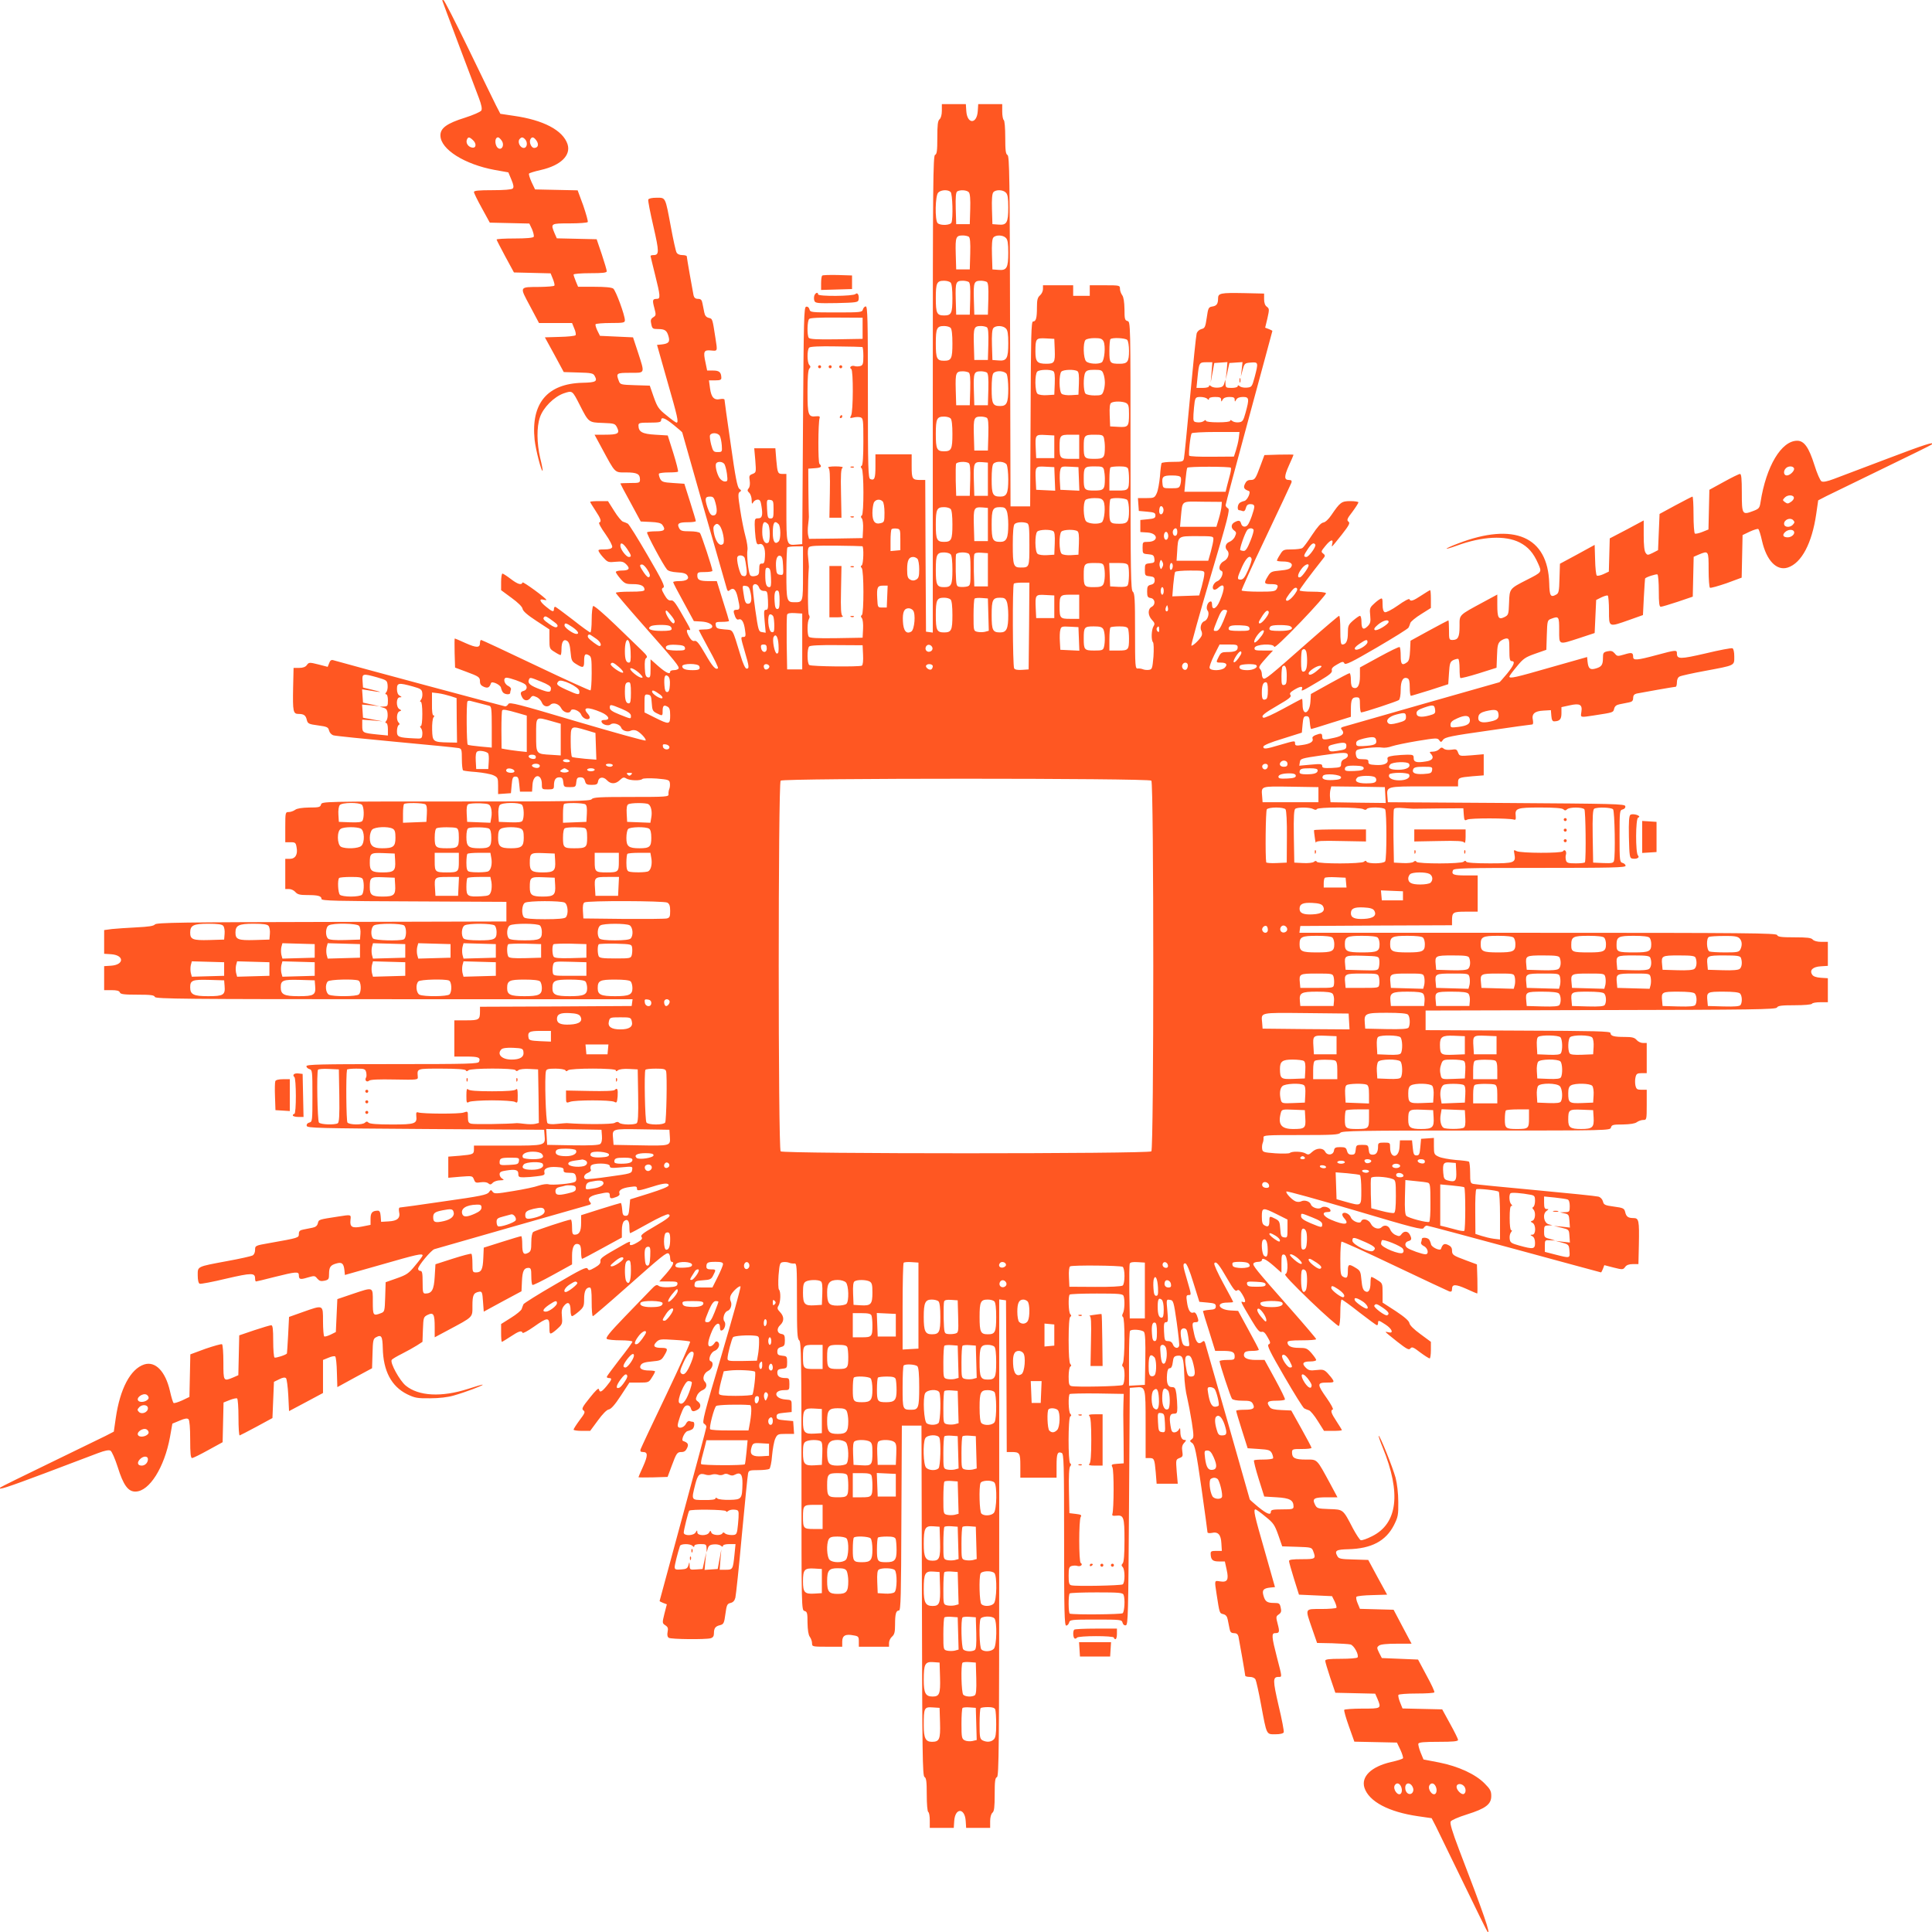 <?xml version="1.0" standalone="no"?>
<!DOCTYPE svg PUBLIC "-//W3C//DTD SVG 20010904//EN"
 "http://www.w3.org/TR/2001/REC-SVG-20010904/DTD/svg10.dtd">
<svg version="1.0" xmlns="http://www.w3.org/2000/svg"
 width="1280pt" height="1280pt" viewBox="0 0 1280 1280"
 preserveAspectRatio="xMidYMid meet">
<g transform="translate(0,1280) scale(0.1,-0.1)"
fill="#ff5722" stroke="none">
<path d="M2930 12797 c0 -3 199 -532 243 -647 17 -45 22 -71 16 -82 -5 -9 -53
-30 -109 -48 -119 -37 -164 -69 -162 -119 2 -91 160 -190 360 -227 l90 -16 20
-48 c15 -35 17 -51 9 -59 -7 -7 -58 -11 -134 -11 -92 0 -123 -3 -123 -12 0 -7
24 -56 53 -108 l52 -95 131 -3 131 -3 18 -38 c9 -22 14 -44 11 -50 -5 -7 -51
-11 -127 -11 -65 0 -119 -3 -119 -7 1 -5 27 -55 58 -113 l57 -105 122 -3 121
-3 15 -37 c8 -20 13 -40 10 -44 -2 -5 -46 -8 -96 -9 -139 -1 -136 5 -66 -126
l60 -113 109 0 110 0 15 -37 c9 -20 12 -40 8 -44 -5 -5 -52 -10 -105 -11 l-98
-3 63 -115 62 -115 97 -3 c86 -2 99 -5 108 -23 20 -36 8 -43 -81 -45 -233 -6
-342 -136 -317 -378 7 -65 45 -213 53 -205 2 2 -5 40 -16 84 -23 99 -24 206
-2 270 22 65 93 136 158 159 58 19 56 21 107 -79 58 -114 58 -114 151 -117 79
-3 82 -4 96 -32 18 -38 5 -46 -82 -46 l-68 0 47 -87 c93 -172 84 -163 162
-163 73 0 92 -10 92 -47 0 -22 -4 -23 -65 -23 -36 0 -65 -2 -65 -3 0 -2 30
-60 68 -128 l67 -124 65 -3 c46 -2 69 -7 78 -19 24 -33 15 -43 -42 -43 -30 0
-57 -3 -59 -7 -5 -8 107 -217 132 -246 8 -10 33 -17 68 -19 41 -2 59 -8 67
-21 15 -23 -6 -37 -56 -37 -21 0 -38 -3 -38 -7 0 -5 31 -64 69 -133 l68 -125
51 -3 c80 -5 100 -52 21 -52 -21 0 -39 -2 -39 -4 0 -3 30 -59 66 -126 37 -66
64 -123 61 -127 -15 -14 -37 11 -85 95 -40 69 -56 89 -70 86 -11 -4 -23 5 -35
25 -21 37 -22 55 -1 47 12 -4 8 8 -14 46 -78 138 -88 153 -108 150 -14 -2 -26
9 -42 37 -20 35 -21 41 -7 48 12 7 -6 45 -104 213 -65 112 -124 207 -132 211
-8 4 -22 10 -32 13 -9 3 -36 35 -58 71 l-41 65 -59 0 c-33 0 -59 -2 -59 -5 0
-3 16 -29 35 -58 36 -54 42 -73 25 -79 -6 -2 12 -36 41 -76 29 -41 48 -79 45
-87 -4 -10 -20 -15 -51 -15 -41 0 -45 -2 -36 -17 5 -10 21 -30 35 -44 21 -23
30 -26 74 -21 41 4 53 1 71 -17 28 -28 19 -41 -30 -41 -21 0 -39 -4 -39 -10 0
-5 14 -25 31 -45 28 -32 36 -35 83 -35 52 0 76 -12 76 -37 0 -10 -24 -13 -95
-13 -52 0 -95 -3 -95 -8 0 -4 79 -97 176 -207 226 -256 247 -282 239 -295 -3
-5 -17 -10 -31 -10 -13 0 -24 -4 -24 -10 0 -21 -27 -8 -78 36 l-52 46 0 -62
c0 -53 -2 -61 -17 -58 -14 3 -19 15 -21 62 -2 41 1 62 10 67 10 6 3 18 -27 47
-22 21 -102 98 -177 171 -76 73 -142 130 -148 126 -5 -3 -10 -44 -10 -91 0
-46 -4 -84 -9 -84 -5 0 -58 38 -117 85 -60 46 -112 85 -116 85 -5 0 -8 -7 -8
-15 0 -22 -11 -19 -53 16 -41 33 -48 54 -17 46 11 -3 20 -4 20 -2 0 11 -155
124 -158 116 -7 -20 -32 -12 -79 24 -25 19 -50 35 -54 35 -5 0 -9 -25 -9 -55
l0 -55 69 -51 c43 -31 71 -59 73 -72 2 -15 31 -41 91 -80 l87 -57 0 -64 c0
-62 1 -65 34 -85 18 -12 36 -21 40 -21 3 0 6 17 6 38 0 50 14 71 37 56 13 -8
19 -28 23 -73 5 -56 8 -63 38 -81 45 -28 52 -25 52 18 0 46 6 55 31 41 17 -9
19 -22 19 -119 0 -60 -4 -111 -8 -114 -4 -2 -167 72 -362 165 -195 93 -358
169 -362 169 -5 0 -8 -9 -8 -20 0 -33 -23 -33 -95 -1 -37 17 -70 31 -72 31 -2
0 -2 -43 -1 -96 l3 -97 70 -26 c89 -33 95 -37 95 -67 0 -17 8 -27 27 -35 26
-10 36 -4 46 25 5 16 62 -10 66 -30 2 -10 8 -25 13 -31 12 -15 48 -17 48 -4 0
5 2 15 5 23 3 7 -5 17 -17 23 -29 13 -37 55 -12 55 21 0 103 -29 122 -43 18
-14 14 -38 -8 -44 -23 -6 -25 -16 -10 -44 13 -24 39 -25 55 -2 11 15 17 15 39
5 15 -6 31 -23 36 -37 10 -26 38 -33 57 -14 18 18 57 6 71 -23 14 -29 56 -40
64 -16 7 19 58 0 68 -26 9 -25 46 -41 56 -24 3 5 -1 17 -10 27 -42 46 -5 51
87 12 51 -22 64 -51 22 -51 -17 0 -23 -4 -19 -14 7 -18 45 -28 60 -15 17 14
62 0 69 -21 7 -21 42 -32 64 -21 9 5 25 5 36 1 26 -10 70 -58 62 -66 -4 -4
-208 53 -453 125 -390 116 -448 131 -456 117 -5 -9 -14 -16 -21 -16 -8 0
-1024 273 -1139 306 -13 4 -21 -2 -27 -19 l-10 -25 -62 16 c-59 15 -63 14 -76
-4 -9 -13 -26 -19 -51 -19 l-37 0 -3 -130 c-3 -160 0 -175 36 -175 35 0 48 -9
55 -41 6 -23 13 -27 74 -35 60 -8 68 -12 73 -34 4 -15 16 -28 30 -32 14 -4
201 -23 415 -43 215 -20 400 -38 413 -41 20 -4 22 -10 22 -74 0 -38 4 -71 8
-74 5 -3 44 -8 88 -11 43 -4 94 -13 112 -21 30 -14 32 -18 32 -70 l0 -55 43 3
42 3 5 55 c4 47 8 55 25 55 17 0 21 -8 25 -50 l5 -50 40 0 40 0 3 47 c5 73 62
75 62 2 0 -33 1 -34 40 -34 36 0 40 3 40 24 0 39 11 56 35 56 19 0 24 -6 27
-32 3 -31 5 -33 43 -33 38 0 40 2 43 33 3 26 7 32 27 32 18 0 26 -7 31 -25 5
-21 12 -25 44 -25 32 0 39 4 42 22 4 30 35 35 59 9 25 -27 57 -27 86 1 20 19
27 20 43 10 23 -14 92 -16 106 -3 5 5 47 6 94 3 79 -7 85 -9 88 -30 2 -13 0
-31 -4 -40 -4 -9 -6 -25 -5 -34 2 -17 -15 -18 -247 -18 -210 0 -252 -2 -262
-15 -11 -13 -123 -15 -900 -15 -879 0 -888 0 -893 -20 -5 -18 -14 -20 -79 -20
-48 -1 -80 -6 -92 -15 -11 -8 -30 -15 -43 -15 -22 0 -23 -2 -23 -100 l0 -100
35 0 c31 0 35 -3 40 -34 9 -47 -8 -76 -45 -76 l-30 0 0 -100 0 -100 25 0 c14
0 33 -9 42 -20 14 -16 30 -20 79 -20 71 0 94 -6 94 -26 0 -12 98 -14 613 -16
l612 -3 0 -65 0 -65 -1159 -3 c-999 -2 -1160 -4 -1170 -17 -8 -10 -41 -15
-121 -19 -60 -3 -134 -8 -163 -11 l-52 -7 0 -78 0 -79 46 -3 c88 -6 88 -70 0
-76 l-46 -3 0 -80 0 -79 49 0 c34 0 51 -4 55 -15 4 -12 27 -15 116 -15 89 0
112 -3 116 -15 5 -13 191 -15 1586 -15 l1579 0 -3 -22 -3 -23 -502 -3 -503 -2
0 -29 c0 -57 -5 -61 -91 -61 l-79 0 0 -120 0 -120 79 0 c81 0 96 -6 85 -34 -6
-14 -64 -16 -575 -16 -478 0 -569 -2 -569 -14 0 -7 9 -16 20 -19 19 -5 20 -14
20 -177 0 -165 -1 -172 -20 -177 -13 -3 -20 -12 -18 -22 3 -15 75 -16 788 -21
l785 -5 3 -38 c6 -67 6 -67 -244 -67 l-224 0 0 -24 c0 -33 -5 -35 -94 -43
l-76 -6 0 -70 0 -70 80 7 c79 6 80 6 90 -18 8 -22 13 -24 44 -19 22 3 42 1 51
-7 12 -10 18 -9 30 4 9 9 31 16 48 16 27 1 29 2 15 11 -10 5 -18 18 -18 29 0
15 10 20 44 25 61 10 81 4 80 -23 0 -19 5 -22 35 -22 20 0 60 3 89 7 46 5 53
9 49 25 -7 26 24 40 81 36 38 -2 47 -6 46 -20 -1 -14 6 -18 37 -18 33 0 40 -4
45 -26 4 -17 2 -29 -7 -34 -18 -12 -152 -24 -176 -16 -11 3 -40 -1 -64 -9 -24
-9 -100 -25 -169 -36 -113 -19 -125 -19 -136 -5 -10 15 -13 14 -25 -3 -12 -17
-55 -26 -296 -60 -155 -23 -287 -41 -293 -41 -7 0 -9 -10 -6 -28 10 -42 -11
-61 -69 -64 l-50 -3 -3 38 c-2 27 -8 37 -20 36 -36 -1 -47 -14 -47 -54 l0 -40
-55 -11 c-67 -13 -83 -4 -78 43 4 37 7 37 -82 23 -129 -20 -128 -19 -134 -44
-4 -17 -15 -26 -36 -30 -16 -3 -43 -9 -60 -12 -23 -4 -30 -11 -30 -29 0 -26 0
-26 -197 -61 -92 -16 -93 -17 -93 -45 0 -17 -7 -32 -17 -37 -10 -5 -85 -22
-168 -37 -203 -38 -195 -34 -195 -95 0 -31 5 -52 13 -55 6 -3 86 12 177 34
169 39 190 39 190 0 0 -11 3 -19 6 -19 3 0 59 13 124 30 140 35 160 37 160 12
0 -29 9 -31 58 -16 45 13 48 13 64 -7 14 -16 24 -19 48 -14 27 6 30 11 30 43
0 47 9 60 48 71 37 11 49 1 54 -45 l3 -31 240 68 c236 68 275 77 275 61 0 -4
-22 -34 -49 -66 -43 -53 -57 -62 -122 -85 l-74 -26 -3 -98 c-3 -94 -4 -98 -28
-107 -52 -20 -54 -16 -54 75 0 102 6 99 -135 52 l-100 -34 -5 -109 -5 -109
-34 -17 c-19 -9 -38 -15 -43 -12 -4 3 -8 48 -8 100 0 112 4 110 -135 61 l-90
-32 -6 -120 c-4 -66 -7 -121 -8 -122 -4 -9 -75 -32 -82 -27 -5 3 -9 52 -9 110
0 78 -3 104 -13 104 -7 0 -58 -15 -112 -33 l-100 -34 -3 -132 -3 -132 -34 -15
c-65 -27 -65 -26 -65 100 0 63 -4 117 -9 120 -5 3 -54 -11 -110 -30 l-100 -37
-3 -141 -3 -141 -48 -23 c-27 -12 -52 -20 -57 -17 -4 3 -15 38 -24 79 -30 131
-97 200 -171 176 -91 -30 -160 -161 -188 -355 l-13 -90 -54 -28 c-30 -15 -199
-97 -374 -182 -176 -85 -322 -157 -324 -160 -21 -21 41 -1 294 94 159 60 318
120 354 134 45 17 71 22 82 16 9 -5 30 -53 48 -109 37 -119 69 -164 119 -162
91 2 190 160 227 360 l16 90 48 20 c35 15 51 17 59 9 7 -7 11 -58 11 -134 0
-92 3 -123 13 -123 6 0 55 24 107 53 l95 52 3 132 3 131 40 16 c22 9 45 14 50
11 5 -4 9 -60 9 -126 0 -65 3 -119 8 -119 4 1 54 27 112 58 l105 57 5 120 5
120 35 17 c23 12 38 14 45 7 5 -5 12 -57 15 -114 l5 -104 113 60 112 60 0 109
0 110 37 15 c20 9 40 12 44 8 5 -5 10 -52 11 -105 l3 -98 115 63 115 62 3 97
c2 86 5 99 23 108 36 20 43 7 45 -71 3 -152 57 -254 161 -306 52 -25 68 -28
153 -27 58 0 118 7 155 18 75 21 197 67 193 72 -2 2 -46 -11 -98 -28 -175 -56
-327 -48 -412 22 -40 33 -105 151 -93 170 3 6 34 24 68 41 34 17 78 42 99 55
l37 24 3 82 c3 80 4 83 32 97 38 18 46 5 46 -82 l0 -67 88 47 c170 91 162 83
162 162 0 71 7 86 45 93 18 3 21 -4 25 -64 l5 -68 125 68 125 67 3 65 c3 69
13 90 43 90 16 0 19 -8 19 -54 0 -30 3 -57 8 -59 4 -3 64 27 135 66 l127 70 0
58 c0 59 16 87 45 75 10 -4 15 -19 15 -51 0 -25 3 -45 7 -45 4 0 64 32 135 71
l128 70 0 48 c0 30 6 53 15 61 22 18 35 3 35 -41 0 -21 2 -39 5 -39 3 0 58 29
122 65 64 36 123 63 131 60 23 -9 1 -27 -99 -85 -70 -40 -87 -55 -79 -65 8
-10 3 -18 -23 -34 -41 -25 -61 -27 -53 -5 4 12 -8 8 -46 -14 -138 -78 -153
-88 -150 -108 2 -14 -9 -26 -37 -42 -35 -20 -41 -21 -48 -7 -8 13 -43 -4 -213
-104 -113 -65 -208 -125 -212 -132 -3 -8 -9 -22 -12 -32 -3 -9 -35 -36 -71
-58 l-65 -41 0 -59 c0 -33 2 -59 5 -59 3 0 29 16 58 35 54 36 73 42 79 25 2
-6 35 12 75 40 92 65 103 65 103 0 0 -45 2 -50 18 -41 9 5 29 21 43 35 23 21
26 30 22 73 -4 38 -1 53 14 72 26 32 43 20 43 -30 0 -21 4 -39 10 -39 5 0 25
14 45 31 32 28 35 36 35 83 0 52 12 76 37 76 10 0 13 -24 13 -95 0 -52 3 -95
8 -95 4 0 102 84 217 186 247 219 271 238 285 229 5 -3 10 -17 10 -31 0 -13 5
-24 10 -24 21 0 8 -27 -36 -78 l-46 -52 62 0 c53 0 61 -2 58 -18 -2 -13 -15
-18 -56 -20 -32 -2 -60 2 -68 9 -13 10 -22 6 -53 -27 -21 -21 -98 -101 -171
-177 -104 -108 -130 -141 -119 -148 8 -5 49 -9 92 -9 42 0 77 -4 77 -9 0 -5
-38 -58 -85 -117 -46 -60 -85 -112 -85 -116 0 -5 7 -8 15 -8 22 0 19 -11 -16
-53 -33 -40 -46 -46 -51 -21 -2 11 -22 -8 -60 -56 -50 -62 -56 -74 -43 -84 14
-10 10 -19 -25 -65 -22 -30 -40 -58 -40 -63 0 -4 25 -8 55 -8 l55 0 51 69 c31
43 59 71 72 73 15 2 41 31 80 91 l57 87 64 0 c62 0 65 1 85 34 12 18 21 36 21
40 0 3 -17 6 -37 6 -51 0 -72 14 -57 37 8 13 28 19 73 23 56 5 63 8 81 38 28
46 25 52 -19 52 -48 0 -58 13 -32 39 19 19 29 20 118 14 54 -3 101 -8 105 -12
4 -3 -67 -161 -157 -350 -91 -189 -167 -352 -171 -363 -4 -13 0 -18 16 -18 33
0 33 -23 1 -95 -17 -37 -31 -70 -31 -72 0 -2 43 -2 96 -1 l97 3 26 70 c33 89
37 95 67 95 17 0 28 8 36 26 12 25 6 36 -26 47 -16 5 10 62 30 66 10 2 25 8
32 13 14 12 16 48 3 48 -5 0 -15 2 -23 5 -7 3 -17 -5 -23 -17 -13 -29 -55 -37
-55 -12 0 21 29 103 43 121 14 19 38 15 44 -7 6 -23 16 -25 44 -10 24 13 25
39 2 55 -15 11 -15 17 -5 39 6 15 23 31 37 36 26 10 33 38 14 57 -18 18 -6 57
24 71 28 14 39 56 15 64 -19 7 0 58 26 68 27 10 40 45 22 59 -8 7 -16 4 -24
-10 -7 -10 -19 -19 -28 -19 -20 0 -14 39 15 106 22 49 51 60 51 19 0 -17 4
-23 14 -19 18 7 28 45 15 60 -14 17 0 62 21 69 21 7 32 42 21 64 -5 9 -5 25
-1 36 10 26 58 70 66 62 4 -4 -53 -208 -125 -453 -116 -390 -131 -448 -117
-456 9 -5 16 -14 16 -21 0 -7 -70 -268 -155 -582 -85 -313 -155 -571 -155
-572 0 -2 11 -8 24 -13 l24 -9 -16 -62 c-15 -61 -15 -63 6 -77 17 -11 20 -20
15 -44 -4 -20 -1 -33 8 -39 16 -10 242 -12 277 -3 16 5 22 14 22 33 0 34 10
47 41 54 23 6 27 13 35 74 8 60 12 68 34 73 17 4 27 15 32 35 4 17 24 203 43
415 20 212 38 395 41 407 4 21 10 23 67 23 34 0 67 4 74 8 6 4 15 43 18 87 4
44 13 95 21 113 14 30 18 32 70 32 l55 0 -3 43 -3 42 -55 5 c-47 4 -55 8 -55
25 0 17 8 21 50 25 l50 5 0 40 c0 40 0 40 -42 43 -75 6 -82 62 -7 62 33 0 34
1 34 40 0 36 -3 40 -24 40 -39 0 -56 11 -56 35 0 19 6 24 33 27 30 3 32 5 32
43 0 38 -2 40 -32 43 -27 3 -33 7 -33 27 0 18 7 26 25 31 21 5 25 12 25 44 0
32 -4 39 -22 42 -30 4 -35 35 -9 59 27 25 27 57 -1 86 -19 20 -20 27 -10 43
14 23 16 92 3 106 -5 5 -6 47 -3 94 7 79 9 85 30 88 13 2 31 0 40 -4 9 -4 25
-6 35 -5 16 2 17 -15 17 -247 0 -210 2 -252 15 -262 13 -11 15 -123 15 -900 0
-879 0 -888 20 -893 18 -5 20 -14 20 -79 1 -48 6 -80 15 -92 8 -11 15 -30 15
-43 0 -22 2 -23 100 -23 l100 0 0 34 c0 40 21 52 76 41 31 -5 34 -9 34 -40 l0
-35 100 0 100 0 0 25 c0 14 9 33 20 42 16 14 20 30 20 79 0 71 6 94 26 94 12
0 14 98 16 613 l3 612 65 0 65 0 3 -1160 c2 -1017 4 -1160 17 -1168 12 -6 15
-31 15 -117 0 -62 4 -111 10 -115 6 -3 10 -28 10 -56 l0 -49 79 0 80 0 3 46
c6 88 70 88 76 0 l3 -46 80 0 79 0 0 44 c0 26 6 48 15 56 12 10 15 37 15 122
0 87 3 110 15 114 13 5 15 191 15 1586 l0 1579 23 -3 22 -3 3 -503 2 -502 29
0 c57 0 61 -5 61 -91 l0 -79 120 0 120 0 0 79 c0 81 6 96 34 85 14 -6 16 -64
16 -575 0 -478 2 -569 14 -569 7 0 16 9 19 20 5 19 14 20 177 20 165 0 172 -1
177 -20 3 -13 12 -20 22 -18 15 3 16 75 21 788 l5 785 38 3 c67 6 67 6 67
-244 l0 -224 24 0 c33 0 35 -5 43 -94 l6 -76 70 0 70 0 -7 80 c-6 79 -6 80 18
90 22 8 24 13 19 45 -4 26 -1 41 12 55 15 17 16 20 3 20 -18 0 -28 20 -28 58
-1 23 -2 25 -11 9 -5 -9 -18 -17 -29 -17 -15 0 -20 10 -25 44 -10 61 -4 81 23
80 19 0 22 4 22 41 0 23 -3 63 -6 89 -6 40 -10 46 -30 46 -27 0 -37 26 -32 86
2 27 8 39 18 39 10 0 17 13 20 40 4 34 9 40 31 43 35 4 41 -12 45 -124 1 -50
10 -119 19 -152 8 -34 22 -108 31 -164 14 -93 14 -104 -1 -114 -14 -10 -13
-13 4 -25 17 -12 26 -54 61 -298 22 -156 40 -288 40 -293 0 -5 12 -7 28 -4 42
10 61 -11 64 -69 l3 -50 -38 0 c-31 0 -37 -3 -36 -20 1 -39 13 -50 54 -50 l40
0 12 -55 c15 -67 5 -85 -44 -77 -38 6 -37 9 -23 -83 20 -129 19 -128 44 -134
17 -4 26 -15 30 -36 3 -16 9 -43 12 -60 4 -23 11 -30 30 -30 16 0 25 -7 29
-22 7 -35 45 -251 45 -260 0 -4 13 -8 30 -8 18 0 33 -7 38 -17 5 -10 22 -85
37 -168 38 -203 34 -195 95 -195 31 0 52 5 55 13 3 6 -12 86 -34 177 -39 169
-39 190 0 190 24 0 24 -5 -11 130 -35 136 -37 160 -12 160 29 0 31 8 17 61
-12 46 -12 50 7 63 16 11 19 21 13 45 -6 28 -10 31 -43 31 -47 0 -60 9 -71 48
-11 37 -1 49 45 54 l31 3 -68 240 c-68 236 -77 275 -61 275 4 0 34 -21 66 -48
53 -42 61 -55 85 -122 l26 -75 98 -3 c94 -3 98 -4 107 -28 20 -52 16 -54 -75
-54 -61 0 -85 -3 -85 -12 0 -7 15 -60 33 -118 l33 -105 110 -5 109 -5 17 -34
c9 -19 15 -38 12 -43 -3 -4 -48 -8 -100 -8 -112 0 -108 7 -61 -130 l33 -95
100 -2 c54 -2 109 -5 121 -8 23 -5 58 -69 47 -86 -3 -5 -52 -9 -110 -9 -78 0
-104 -3 -104 -13 0 -7 15 -58 33 -112 l34 -100 132 -3 132 -3 15 -34 c27 -65
26 -65 -100 -65 -63 0 -117 -4 -120 -8 -3 -5 11 -54 31 -110 l36 -101 141 -3
141 -3 23 -48 c12 -26 20 -52 17 -56 -3 -5 -38 -16 -79 -25 -131 -30 -200 -97
-176 -171 30 -91 161 -160 355 -188 l90 -13 28 -54 c15 -30 97 -199 182 -374
85 -176 157 -322 160 -324 25 -26 -25 120 -188 543 -46 121 -62 175 -56 187 5
9 50 29 108 47 124 39 161 67 161 122 0 33 -7 46 -44 83 -61 62 -175 114 -301
139 l-104 20 -19 46 c-10 25 -17 52 -15 59 4 9 39 12 134 12 97 0 129 3 129
13 0 6 -24 55 -53 107 l-52 95 -132 3 -131 3 -16 40 c-9 22 -14 45 -11 50 4 5
57 9 120 9 63 0 116 3 118 8 3 4 -20 54 -52 112 l-56 105 -120 5 -120 5 -18
35 c-16 33 -16 36 0 48 11 8 52 12 116 12 l99 0 -60 113 -59 112 -112 3 -111
3 -15 36 c-9 20 -12 40 -8 44 5 5 52 10 105 11 l98 3 -63 115 -62 115 -97 3
c-86 2 -99 5 -108 23 -20 36 -7 43 73 45 153 4 248 54 302 159 27 54 30 67 29
154 0 57 -8 123 -18 161 -18 66 -105 284 -112 277 -2 -1 10 -37 27 -78 123
-301 99 -503 -71 -587 -33 -17 -67 -29 -75 -26 -7 3 -30 38 -51 77 -67 129
-63 126 -157 129 -79 3 -82 4 -96 32 -18 38 -5 46 82 46 l68 0 -47 88 c-93
171 -84 162 -162 162 -73 0 -92 10 -92 47 0 22 4 23 65 23 36 0 65 3 64 8 0 4
-30 61 -67 127 l-67 120 -65 3 c-46 2 -69 7 -77 19 -25 33 -16 43 41 43 30 0
57 3 59 8 3 4 -27 64 -65 134 l-70 128 -58 0 c-60 0 -88 16 -76 45 4 10 19 15
51 15 25 0 45 3 45 8 0 4 -31 63 -69 132 l-68 125 -51 3 c-80 5 -100 52 -21
52 21 0 39 2 39 4 0 3 -30 59 -66 125 -36 66 -63 125 -59 131 11 18 31 -6 86
-102 40 -69 54 -86 64 -78 10 8 18 3 34 -23 25 -41 27 -61 6 -53 -18 7 -17 3
57 -121 37 -62 52 -80 66 -77 13 4 24 -6 40 -35 20 -34 21 -41 7 -48 -12 -7 7
-46 104 -213 65 -112 124 -207 132 -211 8 -4 22 -10 32 -13 9 -3 36 -35 58
-71 l41 -65 59 0 c33 0 59 2 59 5 0 3 -16 29 -35 58 -36 54 -42 73 -25 79 6 2
-12 35 -40 75 -65 92 -65 103 0 103 45 0 50 2 41 18 -5 9 -21 29 -35 44 -23
24 -31 26 -75 21 -41 -5 -52 -2 -70 16 -28 28 -19 41 30 41 21 0 39 4 39 10 0
5 -14 25 -31 45 -28 32 -36 35 -83 35 -52 0 -76 12 -76 37 0 10 24 13 95 13
52 0 95 3 95 8 0 4 -79 97 -176 207 -226 256 -247 282 -239 295 3 5 17 10 31
10 13 0 24 5 24 10 0 21 27 8 78 -36 l52 -46 0 62 c0 53 2 61 18 58 24 -5 31
-125 7 -130 -10 -2 49 -64 165 -176 99 -95 185 -170 190 -167 6 3 10 44 10 91
0 46 4 84 9 84 5 0 58 -38 117 -85 60 -46 112 -85 117 -85 4 0 7 7 7 15 0 20
4 19 50 -11 43 -28 55 -60 20 -51 -11 3 -20 4 -20 2 0 -2 35 -31 77 -64 64
-50 78 -57 87 -45 10 13 20 9 65 -26 30 -22 58 -40 63 -40 4 0 8 25 8 55 l0
55 -69 51 c-43 31 -71 59 -73 72 -2 15 -31 41 -90 80 l-88 57 0 64 c0 62 -1
65 -34 85 -18 12 -36 21 -40 21 -3 0 -6 -17 -6 -37 0 -51 -14 -72 -37 -57 -13
8 -19 28 -23 73 -5 56 -8 63 -38 81 -45 28 -52 25 -52 -18 0 -46 -6 -55 -31
-41 -17 9 -19 22 -19 119 0 60 4 111 8 114 4 2 162 -69 352 -160 189 -90 352
-166 362 -170 13 -4 18 0 18 16 0 33 23 33 95 1 37 -17 70 -31 72 -31 2 0 2
43 1 96 l-3 97 -70 26 c-89 33 -95 37 -95 67 0 17 -8 28 -26 36 -25 12 -36 6
-47 -26 -5 -16 -62 10 -66 30 -2 10 -8 25 -13 32 -12 14 -48 16 -48 3 0 -5 -2
-15 -5 -23 -3 -7 5 -17 17 -23 29 -13 37 -55 12 -55 -21 0 -103 29 -121 43
-19 14 -15 38 7 44 23 6 25 16 10 44 -13 24 -39 25 -55 2 -11 -15 -17 -15 -39
-5 -15 6 -31 23 -36 37 -10 26 -38 33 -57 14 -18 -18 -57 -6 -71 24 -14 28
-56 39 -64 15 -7 -19 -58 0 -68 26 -9 25 -46 41 -56 24 -3 -5 1 -17 10 -27 42
-46 5 -51 -86 -12 -52 22 -65 51 -23 51 17 0 23 4 19 14 -7 18 -45 28 -60 15
-17 -14 -62 0 -69 21 -7 21 -42 32 -64 21 -9 -5 -25 -5 -36 -1 -26 10 -70 58
-62 66 4 4 208 -53 453 -125 390 -116 448 -131 456 -117 5 9 14 16 21 16 7 0
268 -70 582 -155 313 -85 570 -155 572 -155 2 0 8 11 13 24 l9 24 62 -16 c59
-15 63 -14 76 4 9 13 26 19 51 19 l37 0 3 130 c3 160 0 175 -36 175 -35 0 -48
9 -55 41 -6 23 -13 27 -74 35 -60 8 -68 12 -73 34 -4 15 -16 28 -30 32 -14 4
-200 23 -415 43 -214 20 -400 38 -412 41 -21 4 -23 10 -23 74 0 38 -4 71 -8
74 -5 3 -44 8 -88 11 -43 4 -94 13 -111 21 -31 14 -33 18 -33 70 l0 55 -42 -3
-43 -3 -5 -55 c-4 -47 -8 -55 -25 -55 -17 0 -21 8 -25 50 l-5 50 -40 0 -40 0
-3 -47 c-5 -73 -62 -75 -62 -2 0 33 -1 34 -40 34 -36 0 -40 -3 -40 -24 0 -39
-11 -56 -35 -56 -19 0 -24 6 -27 33 -3 30 -5 32 -43 32 -38 0 -40 -2 -43 -32
-3 -27 -7 -33 -27 -33 -18 0 -26 7 -31 25 -5 21 -12 25 -44 25 -32 0 -39 -4
-42 -22 -4 -31 -43 -36 -58 -9 -14 28 -57 27 -87 -1 -20 -19 -27 -20 -43 -10
-23 14 -91 16 -105 3 -6 -4 -48 -5 -95 -2 -79 6 -85 8 -88 29 -2 13 0 31 4 40
4 9 6 25 5 35 -2 16 15 17 247 17 210 0 252 2 262 15 11 13 123 15 900 15 879
0 888 0 893 20 5 18 14 20 79 20 48 1 80 6 92 15 11 8 30 15 43 15 22 0 23 2
23 100 l0 100 -34 0 c-30 0 -35 4 -41 29 -3 16 -3 40 1 55 5 22 12 26 40 26
l34 0 0 100 0 100 -25 0 c-14 0 -33 9 -42 20 -14 16 -30 20 -79 20 -71 0 -94
6 -94 26 0 12 -98 14 -612 16 l-613 3 0 65 0 65 1160 3 c1017 2 1160 4 1168
17 6 12 31 15 117 15 62 0 111 4 115 10 3 6 28 10 56 10 l49 0 0 79 0 80 -46
3 c-31 2 -51 9 -58 21 -19 29 4 52 58 55 l46 3 0 80 0 79 -44 0 c-26 0 -48 6
-56 15 -10 12 -37 15 -122 15 -87 0 -110 3 -114 15 -5 13 -191 15 -1586 15
l-1579 0 3 23 3 22 503 3 502 2 0 29 c0 57 5 61 91 61 l79 0 0 120 0 120 -79
0 c-81 0 -96 6 -85 34 6 14 64 16 575 16 478 0 569 2 569 14 0 7 -9 16 -20 19
-19 5 -20 14 -20 177 0 165 1 172 20 177 13 3 20 12 18 22 -3 15 -75 16 -788
21 l-785 5 -3 38 c-6 67 -6 67 244 67 l224 0 0 24 c0 33 5 35 94 43 l76 6 0
70 0 70 -80 -7 c-79 -6 -80 -6 -90 18 -8 22 -13 24 -44 19 -22 -3 -42 -1 -51
7 -12 10 -18 9 -30 -4 -9 -9 -28 -16 -43 -16 -20 0 -23 -3 -14 -12 26 -26 14
-47 -32 -53 -61 -10 -81 -4 -80 23 0 19 -4 22 -41 22 -23 0 -63 -3 -89 -6 -40
-6 -47 -10 -43 -26 7 -26 -24 -40 -81 -36 -38 2 -47 6 -46 21 1 13 -6 17 -37
17 -33 0 -40 4 -45 26 -4 17 -2 29 7 35 18 11 133 22 166 16 14 -3 44 1 65 9
21 7 97 23 169 35 123 20 133 21 144 5 11 -15 13 -15 26 3 12 17 55 26 296 60
155 23 287 41 293 41 7 0 9 10 6 28 -10 42 11 61 69 64 l50 3 3 -37 c2 -28 8
-38 20 -37 36 1 47 14 47 54 l0 40 55 12 c67 15 85 5 77 -44 -6 -38 -9 -37 83
-23 129 20 128 19 134 44 4 17 15 26 36 30 16 3 44 9 60 12 23 4 30 11 30 30
0 16 7 25 23 29 34 7 250 45 259 45 4 0 8 13 8 30 0 18 7 33 18 38 9 5 85 22
167 37 203 38 195 34 195 95 0 31 -5 52 -12 55 -7 3 -87 -12 -178 -34 -169
-39 -190 -39 -190 0 0 24 -5 24 -135 -11 -130 -35 -155 -37 -155 -12 0 29 -9
31 -58 16 -45 -13 -48 -13 -64 7 -14 16 -24 19 -48 14 -27 -6 -30 -11 -30 -43
0 -47 -9 -60 -48 -71 -37 -11 -49 -1 -54 45 l-3 31 -240 -68 c-236 -68 -275
-77 -275 -61 0 4 22 34 49 66 43 53 57 62 122 85 l74 26 3 98 c3 94 4 98 28
107 52 20 54 16 54 -75 0 -101 -7 -98 135 -52 l100 33 5 110 5 109 34 17 c19
9 38 15 43 12 4 -3 8 -48 8 -100 0 -112 -4 -110 135 -61 l90 32 6 120 c4 66 7
121 8 122 4 9 75 32 82 27 5 -3 9 -52 9 -110 0 -78 3 -104 13 -104 7 0 58 15
112 33 l100 34 3 132 3 132 34 15 c65 27 65 26 65 -100 0 -63 4 -117 9 -120 5
-3 54 11 110 30 l100 37 3 141 3 141 48 23 c26 12 52 20 56 17 5 -3 16 -38 25
-79 30 -131 97 -200 171 -176 91 30 160 161 188 355 l13 90 54 28 c30 15 199
97 374 182 176 85 322 157 324 160 22 22 -44 1 -294 -94 -159 -60 -318 -120
-354 -134 -45 -17 -71 -22 -82 -16 -9 5 -30 53 -47 108 -37 117 -68 161 -114
161 -105 0 -206 -169 -243 -407 -6 -39 -10 -44 -50 -59 -71 -27 -74 -23 -74
121 0 93 -3 125 -12 125 -7 0 -56 -24 -108 -53 l-95 -52 -3 -132 -3 -131 -40
-16 c-22 -9 -45 -14 -50 -11 -5 4 -9 60 -9 126 0 65 -3 119 -7 119 -5 -1 -55
-27 -113 -58 l-105 -57 -5 -120 -5 -120 -35 -18 c-33 -16 -36 -16 -47 0 -9 11
-13 52 -13 116 l0 99 -112 -60 -113 -59 -3 -110 -3 -110 -36 -17 c-20 -9 -40
-13 -44 -9 -5 5 -10 52 -11 105 l-3 98 -115 -63 -115 -62 -3 -97 c-2 -86 -5
-99 -23 -108 -36 -20 -43 -8 -45 76 -9 309 -233 406 -605 263 -96 -37 -102
-48 -7 -14 170 62 321 69 416 21 56 -29 91 -68 123 -141 25 -57 26 -55 -76
-107 -114 -58 -114 -58 -117 -151 -3 -79 -4 -82 -32 -96 -38 -18 -46 -5 -46
82 l0 68 -87 -47 c-172 -93 -163 -84 -163 -162 0 -73 -10 -92 -47 -92 -22 0
-23 4 -23 65 0 36 -2 65 -4 65 -2 0 -59 -30 -127 -67 l-124 -68 -3 -65 c-2
-46 -7 -69 -19 -77 -33 -25 -43 -16 -43 41 0 30 -3 57 -7 59 -5 3 -65 -27
-135 -65 l-128 -70 0 -58 c0 -60 -16 -88 -45 -76 -10 4 -15 19 -15 51 0 25 -4
45 -9 45 -5 0 -64 -31 -132 -69 l-124 -69 -3 -50 c-5 -80 -52 -100 -52 -21 0
21 -2 39 -4 39 -3 0 -59 -30 -125 -66 -66 -36 -125 -63 -131 -59 -18 11 3 28
101 85 70 40 87 55 79 65 -8 10 -3 18 23 34 41 25 61 27 53 6 -7 -18 -3 -17
121 57 62 37 80 52 77 66 -4 13 6 24 35 40 34 20 41 21 48 7 7 -12 45 6 213
104 113 66 208 125 212 133 4 7 9 21 12 31 3 9 35 36 71 58 l65 41 0 59 c0 33
-2 59 -5 59 -3 0 -29 -16 -58 -35 -54 -36 -73 -42 -79 -25 -2 6 -36 -12 -76
-41 -41 -29 -79 -48 -87 -45 -10 4 -15 20 -15 51 0 41 -2 45 -17 36 -10 -5
-30 -21 -44 -35 -23 -21 -26 -30 -21 -74 4 -41 1 -53 -17 -71 -28 -28 -41 -19
-41 30 0 21 -4 39 -10 39 -5 0 -25 -14 -45 -31 -32 -28 -35 -36 -35 -83 0 -52
-12 -76 -37 -76 -10 0 -13 24 -13 95 0 52 -3 95 -8 95 -4 0 -97 -79 -207 -176
-256 -226 -282 -247 -295 -239 -5 3 -10 16 -10 29 0 12 -5 27 -12 34 -12 12
-7 20 56 90 l30 32 -63 0 c-54 0 -62 2 -59 18 5 24 125 31 130 7 2 -10 64 49
176 165 95 99 170 185 167 190 -3 6 -44 10 -91 10 -46 0 -84 4 -84 9 0 7 58
86 163 219 7 9 5 16 -7 25 -15 11 -14 15 15 50 33 41 54 48 46 17 -3 -11 -4
-20 -2 -20 2 0 31 35 64 77 50 64 57 78 45 87 -13 10 -9 20 26 65 22 30 40 58
40 63 0 4 -24 8 -53 8 -59 0 -68 -7 -126 -92 -19 -28 -40 -48 -54 -50 -15 -2
-38 -28 -74 -82 -28 -43 -57 -83 -65 -87 -7 -5 -39 -9 -70 -9 -53 0 -58 -2
-77 -34 -12 -18 -21 -36 -21 -40 0 -3 17 -6 38 -6 50 0 71 -14 56 -37 -8 -13
-28 -19 -73 -23 -56 -5 -63 -8 -81 -38 -28 -45 -25 -52 18 -52 46 0 55 -6 41
-31 -9 -17 -22 -19 -119 -19 -60 0 -111 4 -114 8 -2 4 69 162 160 352 90 189
166 352 170 362 4 13 0 18 -16 18 -33 0 -33 23 -1 95 17 37 31 70 31 72 0 2
-43 2 -96 1 l-97 -3 -26 -70 c-33 -89 -37 -95 -67 -95 -17 0 -28 -8 -36 -26
-12 -25 -6 -36 26 -47 16 -5 -10 -62 -30 -66 -10 -2 -25 -8 -31 -13 -15 -12
-17 -48 -4 -48 5 0 16 -3 24 -6 10 -3 17 3 21 20 5 19 13 26 31 26 17 0 25 -6
25 -17 0 -20 -29 -103 -43 -120 -14 -19 -38 -15 -44 7 -6 23 -16 25 -44 10
-24 -13 -25 -39 -2 -55 15 -11 15 -17 5 -39 -6 -15 -23 -31 -37 -36 -26 -10
-33 -38 -14 -57 18 -18 6 -57 -23 -71 -29 -14 -40 -56 -16 -64 19 -7 0 -58
-26 -68 -25 -9 -41 -46 -24 -56 5 -3 17 1 27 10 46 42 51 5 12 -86 -22 -52
-51 -65 -51 -23 0 17 -4 23 -14 19 -18 -7 -28 -45 -15 -60 14 -17 0 -62 -21
-69 -21 -7 -32 -42 -21 -64 5 -9 6 -23 3 -31 -7 -21 -61 -74 -69 -67 -3 4 54
208 126 453 116 390 131 448 117 456 -9 5 -16 14 -16 21 0 7 70 269 155 582
85 314 155 571 155 573 0 1 -11 7 -24 12 l-24 9 15 62 c13 59 13 64 -4 77 -12
8 -18 26 -18 50 l0 37 -130 3 c-160 3 -175 0 -175 -36 0 -36 -10 -49 -40 -53
-23 -4 -26 -10 -35 -74 -9 -62 -13 -70 -35 -75 -15 -4 -28 -16 -32 -30 -4 -14
-23 -200 -43 -415 -20 -214 -38 -400 -41 -412 -4 -21 -10 -23 -74 -23 -38 0
-71 -4 -74 -8 -3 -5 -8 -44 -11 -88 -4 -43 -13 -94 -21 -111 -14 -31 -18 -33
-70 -33 l-55 0 3 -42 3 -43 55 -5 c47 -4 55 -8 55 -25 0 -17 -8 -21 -50 -25
l-50 -5 0 -40 0 -40 47 -3 c73 -5 75 -62 2 -62 -33 0 -34 -1 -34 -39 0 -39 1
-40 38 -43 32 -3 37 -7 40 -30 3 -24 -1 -27 -30 -30 -31 -3 -33 -5 -33 -43 0
-38 2 -40 33 -43 26 -3 32 -8 32 -27 0 -16 -7 -25 -25 -29 -21 -5 -25 -12 -25
-45 0 -33 4 -40 23 -43 30 -4 35 -43 8 -58 -28 -14 -27 -57 1 -87 19 -20 20
-27 10 -43 -14 -23 -16 -92 -3 -105 5 -6 6 -48 3 -95 -7 -79 -9 -85 -30 -88
-13 -2 -31 0 -40 4 -9 4 -25 6 -34 5 -17 -2 -18 15 -18 247 0 210 -2 252 -15
262 -13 11 -15 123 -15 900 0 879 0 888 -20 893 -18 5 -20 14 -20 79 -1 48 -6
80 -15 92 -8 11 -15 30 -15 43 0 22 -2 23 -100 23 l-100 0 0 -35 0 -35 -55 0
-55 0 0 35 0 35 -100 0 -100 0 0 -25 c0 -14 -9 -33 -20 -42 -16 -14 -20 -30
-20 -79 0 -71 -6 -94 -26 -94 -12 0 -14 -98 -16 -612 l-3 -613 -65 0 -65 0 -3
1160 c-2 1017 -4 1160 -17 1168 -12 6 -15 31 -15 117 0 62 -4 111 -10 115 -5
3 -10 28 -10 56 l0 49 -79 0 -80 0 -3 -46 c-6 -88 -70 -88 -76 0 l-3 46 -80 0
-79 0 0 -44 c0 -26 -6 -48 -15 -56 -12 -10 -15 -37 -15 -122 0 -87 -3 -110
-15 -114 -13 -5 -15 -191 -15 -1586 l0 -1579 -22 3 -23 3 -3 503 -2 502 -29 0
c-57 0 -61 5 -61 91 l0 79 -120 0 -120 0 0 -79 c0 -81 -6 -96 -34 -85 -14 6
-16 64 -16 575 0 478 -2 569 -14 569 -7 0 -16 -9 -19 -20 -5 -19 -14 -20 -177
-20 -165 0 -172 1 -177 20 -3 13 -12 20 -22 18 -15 -3 -16 -75 -21 -788 l-5
-785 -38 -3 c-67 -6 -67 -6 -67 244 l0 224 -24 0 c-33 0 -35 5 -43 94 l-6 76
-70 0 -70 0 7 -80 c6 -79 6 -80 -18 -90 -22 -8 -24 -13 -19 -44 3 -22 1 -42
-7 -51 -10 -12 -9 -18 4 -30 9 -9 16 -31 16 -48 1 -27 2 -29 11 -14 5 9 18 17
29 17 15 0 20 -10 25 -44 10 -61 4 -81 -23 -80 -19 0 -22 -4 -22 -41 0 -23 3
-63 6 -89 6 -39 10 -46 25 -41 25 8 41 -26 37 -83 -2 -38 -6 -47 -20 -46 -14
1 -18 -6 -18 -37 0 -33 -4 -40 -26 -45 -17 -4 -29 -2 -35 7 -11 18 -23 133
-17 164 3 14 -3 55 -13 91 -10 36 -26 116 -35 176 -15 94 -15 111 -3 119 12 7
11 10 -3 21 -13 10 -26 75 -57 297 -23 156 -41 288 -41 293 0 5 -12 7 -28 4
-41 -9 -60 11 -68 72 l-7 52 42 0 c33 0 41 4 40 18 -1 36 -14 47 -54 47 l-40
0 -11 54 c-16 72 -11 84 37 79 44 -4 43 -7 29 82 -20 129 -19 128 -44 134 -17
4 -26 15 -30 36 -3 16 -9 44 -12 60 -4 23 -11 30 -30 30 -16 0 -25 7 -29 23
-7 34 -45 250 -45 259 0 4 -13 8 -30 8 -18 0 -33 7 -38 18 -5 9 -22 85 -37
167 -38 203 -34 195 -95 195 -31 0 -52 -5 -55 -12 -3 -7 13 -87 34 -178 39
-170 39 -190 0 -190 -11 0 -19 -3 -19 -6 0 -3 14 -59 30 -124 35 -140 37 -160
12 -160 -29 0 -31 -8 -17 -60 12 -46 12 -50 -7 -62 -17 -11 -19 -20 -13 -46 6
-29 10 -32 43 -32 47 0 60 -9 71 -48 11 -37 1 -49 -45 -54 l-31 -3 68 -240
c68 -236 77 -275 61 -275 -4 0 -34 21 -66 48 -53 42 -61 55 -85 122 l-26 75
-98 3 c-94 3 -98 4 -107 28 -20 52 -16 54 75 54 101 0 98 -8 52 135 l-33 100
-109 5 -110 5 -17 34 c-9 19 -15 38 -12 43 3 4 48 8 100 8 84 0 94 2 94 18 0
34 -60 197 -77 210 -11 8 -54 12 -125 12 l-108 0 -15 36 c-8 20 -15 40 -15 45
0 5 50 9 110 9 83 0 110 3 110 13 0 7 -15 58 -33 112 l-34 100 -132 3 -132 3
-15 34 c-27 65 -26 65 100 65 63 0 117 4 120 9 3 5 -11 54 -30 110 l-37 100
-141 3 -141 3 -23 48 c-12 27 -20 52 -17 57 3 4 38 15 79 24 131 30 200 97
176 171 -31 92 -159 160 -358 188 l-87 13 -28 54 c-15 30 -98 200 -184 378
-86 177 -160 322 -165 322 -4 0 -8 -1 -8 -3z m202 -924 c26 -23 24 -55 -3 -51
-27 4 -44 30 -36 52 8 20 16 20 39 -1z m192 -5 c18 -25 5 -61 -19 -52 -27 11
-32 74 -5 74 5 0 16 -10 24 -22z m154 10 c20 -20 15 -58 -8 -58 -24 0 -43 39
-28 58 13 15 21 15 36 0z m76 -9 c18 -26 11 -49 -15 -49 -20 0 -36 40 -24 59
10 17 22 13 39 -10z m2744 -341 c13 -13 17 -173 6 -202 -7 -19 -74 -22 -92 -4
-19 19 -16 183 4 202 18 19 65 21 82 4z m121 -2 c8 -9 11 -48 9 -112 l-3 -99
-45 0 -45 0 -3 104 c-2 77 1 107 10 113 21 12 64 9 77 -6z m245 -2 c12 -11 16
-36 16 -98 0 -101 -10 -119 -65 -114 l-40 3 -3 99 c-2 64 1 103 9 112 15 19
64 18 83 -2z m-246 -292 c9 -6 12 -36 10 -113 l-3 -104 -45 0 -45 0 -3 104
c-3 112 1 121 48 121 14 0 31 -4 38 -8z m246 -8 c12 -11 16 -36 16 -98 0 -101
-10 -119 -65 -114 l-40 3 -3 99 c-2 64 1 103 9 112 15 19 64 18 83 -2z m-366
-296 c8 -8 12 -46 12 -103 0 -101 -7 -115 -55 -115 -48 0 -55 14 -55 115 0
101 7 115 55 115 17 0 36 -5 43 -12z m120 4 c9 -6 12 -36 10 -113 l-3 -104
-45 0 -45 0 -3 104 c-3 112 1 121 48 121 14 0 31 -4 38 -8z m120 0 c9 -6 12
-36 10 -113 l-3 -104 -45 0 -45 0 -3 104 c-3 112 1 121 48 121 14 0 31 -4 38
-8z m-823 -307 l0 -70 -174 -3 c-133 -2 -176 1 -183 10 -12 19 -10 112 3 125
7 7 69 10 182 9 l172 -1 0 -70z m583 3 c8 -8 12 -46 12 -103 0 -101 -7 -115
-55 -115 -48 0 -55 14 -55 115 0 101 7 115 55 115 17 0 36 -5 43 -12z m240 4
c9 -6 12 -36 10 -113 l-3 -104 -45 0 -45 0 -3 104 c-3 112 1 121 48 121 14 0
31 -4 38 -8z m126 -8 c12 -11 16 -36 16 -98 0 -101 -10 -119 -65 -114 l-40 3
-3 99 c-2 64 1 103 9 112 15 19 64 18 83 -2z m324 -143 c3 -82 -2 -91 -56 -91
-60 0 -72 13 -72 80 0 88 3 91 69 88 l56 -3 3 -74z m323 58 c15 -29 7 -128
-12 -140 -23 -14 -86 -10 -103 7 -19 19 -22 124 -4 142 7 7 33 12 60 12 38 0
50 -4 59 -21z m157 9 c7 -7 12 -39 12 -73 0 -71 -10 -85 -61 -85 -66 0 -69 4
-69 84 0 40 3 76 7 79 11 12 98 8 111 -5z m-1755 -47 c4 0 7 -28 7 -60 0 -51
-3 -61 -20 -66 -11 -3 -29 -4 -39 0 -21 6 -38 -10 -21 -20 14 -9 13 -280 -1
-307 -10 -19 -9 -20 16 -14 15 4 35 4 46 1 18 -6 19 -17 19 -160 0 -100 -4
-156 -11 -161 -8 -4 -8 -9 0 -17 15 -15 15 -303 1 -312 -8 -5 -8 -11 0 -20 6
-7 10 -39 8 -72 l-3 -58 -177 -3 -178 -2 -6 25 c-3 13 -3 44 0 67 3 24 5 48 5
53 -1 6 -2 80 -3 165 l-1 155 43 3 c43 3 50 10 31 29 -10 10 -9 271 1 303 4
11 -2 14 -23 12 -52 -6 -57 7 -57 162 0 97 4 146 12 154 9 9 9 15 0 24 -15 15
-16 100 -1 115 7 7 68 10 177 8 92 -1 170 -3 175 -4z m2314 -168 l-6 -68 12
65 12 65 44 3 43 3 -5 -58 -6 -58 12 55 12 55 44 3 43 3 -5 -48 -6 -48 12 45
c12 43 14 45 55 48 49 4 50 1 24 -98 -17 -62 -19 -65 -50 -68 -19 -2 -40 2
-48 9 -10 8 -14 8 -14 0 0 -6 -17 -11 -40 -11 -37 0 -40 2 -41 28 l-1 27 -7
-25 c-5 -19 -14 -26 -40 -28 -18 -2 -39 2 -47 9 -10 8 -14 8 -14 0 0 -6 -17
-11 -41 -11 l-42 0 7 71 c10 96 11 99 58 99 l40 0 -5 -67z m-1049 8 c9 -5 12
-29 10 -82 l-3 -74 -48 -3 c-27 -2 -55 2 -63 9 -18 14 -19 130 -2 147 14 14
86 16 106 3z m160 0 c9 -5 12 -29 10 -82 l-3 -74 -48 -3 c-27 -2 -55 2 -63 9
-18 14 -19 130 -2 147 14 14 86 16 106 3z m172 -17 c6 -14 10 -40 10 -59 0
-19 -4 -45 -10 -59 -8 -23 -15 -26 -58 -26 -26 0 -53 5 -60 12 -15 15 -16 112
-2 139 8 15 22 19 61 19 44 0 51 -3 59 -26z m-892 8 c9 -6 12 -36 10 -113 l-3
-104 -45 0 -45 0 -3 104 c-3 112 1 121 48 121 14 0 31 -4 38 -8z m120 0 c9 -6
12 -36 10 -113 l-3 -104 -45 0 -45 0 -3 104 c-3 112 1 121 48 121 14 0 31 -4
38 -8z m132 -11 c5 -11 10 -54 10 -96 0 -94 -10 -115 -53 -115 -50 0 -57 14
-57 115 0 57 4 95 12 103 20 20 76 15 88 -7z m1328 -163 c9 -9 12 -9 12 0 0 7
16 12 40 12 31 0 40 -4 40 -17 1 -17 1 -17 11 0 6 11 22 17 44 17 27 0 35 -4
35 -17 1 -17 1 -17 11 0 6 11 22 17 44 17 41 0 43 -11 17 -105 -15 -54 -20
-60 -45 -63 -16 -2 -35 2 -43 9 -9 7 -14 8 -14 1 0 -6 -31 -10 -80 -10 -49 0
-80 4 -80 10 0 7 -5 6 -14 -1 -8 -7 -27 -11 -43 -9 -27 3 -28 5 -26 53 2 28 5
65 8 83 5 28 10 32 38 32 18 0 38 -5 45 -12z m-537 -28 c16 -9 19 -22 19 -73
0 -83 -5 -89 -71 -85 l-54 3 -3 74 c-2 53 1 77 10 82 18 12 76 11 99 -1z
m-1163 -102 c8 -8 12 -46 12 -103 0 -101 -7 -115 -55 -115 -48 0 -55 14 -55
115 0 101 7 115 55 115 17 0 36 -5 43 -12z m240 4 c9 -6 12 -36 10 -113 l-3
-104 -45 0 -45 0 -3 104 c-3 112 1 121 48 121 14 0 31 -4 38 -8z m-2074 -48
c31 -25 56 -47 56 -49 0 -3 258 -908 296 -1038 5 -14 9 -16 20 -6 23 19 40 4
52 -51 16 -70 15 -80 -8 -80 -22 0 -24 -8 -10 -44 6 -16 15 -24 23 -20 21 8
36 -17 43 -70 6 -38 4 -46 -10 -46 -20 0 -20 1 9 -99 29 -98 30 -111 11 -111
-8 0 -24 33 -40 88 -57 185 -45 166 -107 172 -47 4 -54 8 -57 28 -3 20 1 22
42 22 25 0 46 3 46 6 0 3 -18 64 -41 135 l-40 129 -49 0 c-64 0 -80 7 -80 36
0 22 4 24 50 24 28 0 50 4 50 8 0 18 -73 238 -82 250 -6 7 -34 12 -69 12 -48
0 -60 3 -69 20 -17 31 -4 40 56 40 30 0 54 3 54 8 0 4 -17 61 -38 127 l-38
120 -74 5 c-67 4 -76 8 -87 29 -6 14 -10 29 -7 33 3 4 31 8 63 8 32 0 60 2 63
5 3 3 -11 59 -31 123 l-37 117 -83 5 c-87 5 -111 19 -111 62 0 16 9 18 75 18
60 0 75 3 75 15 0 26 26 16 84 -31z m3743 -88 c-3 -23 -12 -59 -19 -81 l-13
-40 -145 -1 c-80 -1 -148 2 -151 7 -6 10 7 134 16 148 2 5 75 9 161 9 l156 0
-5 -42z m-3438 16 c5 -9 11 -37 13 -62 3 -44 2 -45 -27 -45 -27 0 -31 4 -43
48 -7 27 -11 55 -8 63 8 20 53 18 65 -4z m2216 -72 l0 -75 -60 0 -60 0 -3 64
c-4 90 -3 93 65 89 l58 -3 0 -75z m165 0 l0 -80 -59 0 c-67 0 -71 4 -71 80 0
76 4 80 71 80 l59 0 0 -80z m164 58 c3 -13 6 -39 6 -58 0 -73 -6 -80 -70 -80
-66 0 -70 5 -70 80 0 75 4 80 70 80 51 0 58 -2 64 -22z m-2516 -171 c6 -7 14
-36 18 -65 6 -48 5 -52 -14 -52 -11 0 -26 10 -35 23 -18 28 -31 83 -22 97 9
14 40 13 53 -3z m1620 5 c9 -6 12 -36 10 -113 l-3 -104 -45 0 -45 0 -3 99 c-1
55 0 106 2 113 6 14 63 18 84 5z m127 -107 l0 -110 -45 0 -45 0 -3 104 c-3
116 0 123 58 119 l35 -3 0 -110z m125 96 c5 -11 10 -54 10 -96 0 -94 -10 -115
-53 -115 -50 0 -57 14 -57 115 0 57 4 95 12 103 20 20 76 15 88 -7z m318 -94
l3 -78 -63 3 -63 3 -3 64 c-4 90 -3 93 65 89 l58 -3 3 -78z m160 0 l3 -78 -63
3 -63 3 -3 54 c-2 30 -1 66 3 78 5 22 10 24 63 21 l57 -3 3 -78z m166 61 c3
-13 6 -39 6 -58 0 -73 -6 -80 -70 -80 -66 0 -70 5 -70 80 0 75 4 80 70 80 51
0 58 -2 64 -22z m160 6 c3 -9 6 -37 6 -64 0 -76 -4 -80 -71 -80 l-59 0 0 73
c0 41 3 77 7 80 3 4 30 7 59 7 38 0 53 -4 58 -16z m681 7 c2 -5 0 -23 -5 -42
-5 -19 -14 -53 -20 -76 l-10 -41 -136 0 -137 0 7 76 c4 42 9 79 12 83 5 9 283
9 289 0z m3730 -2 c9 -14 -24 -49 -47 -49 -21 0 -25 29 -6 48 15 15 45 16 53
1z m-4062 -63 c3 -8 2 -27 -2 -43 -7 -26 -11 -28 -62 -28 -52 0 -54 1 -57 28
-6 49 3 57 62 57 37 0 56 -4 59 -14z m4062 -135 c0 -7 -9 -20 -21 -27 -17 -12
-23 -12 -38 -1 -17 13 -17 14 -1 31 20 20 60 18 60 -3z m-7145 -32 c15 -55 10
-84 -15 -84 -15 0 -24 13 -38 53 -19 60 -16 72 18 72 20 0 26 -7 35 -41z
m2571 10 c15 -29 7 -128 -12 -140 -23 -14 -86 -10 -103 7 -19 19 -22 124 -4
142 7 7 33 12 60 12 38 0 50 -4 59 -21z m157 9 c7 -7 12 -39 12 -73 0 -71 -10
-85 -61 -85 -66 0 -69 4 -69 84 0 40 3 76 7 79 11 12 98 8 111 -5z m-2343 -63
c0 -53 -2 -60 -20 -60 -18 0 -20 8 -23 63 -3 61 -2 63 20 60 21 -3 23 -8 23
-63z m723 53 c7 -7 12 -39 12 -75 0 -59 -2 -63 -25 -69 -38 -10 -55 11 -55 68
0 27 5 58 10 69 12 21 40 25 58 7z m2245 -31 c-1 -16 -9 -53 -18 -83 l-16 -54
-120 0 -121 0 6 68 c11 108 -1 100 144 98 l127 -1 -2 -28z m-385 -33 c-5 -28
-28 -29 -28 -1 0 13 3 27 7 31 10 10 25 -10 21 -30z m-1410 14 c8 -8 12 -46
12 -103 0 -101 -7 -115 -55 -115 -48 0 -55 14 -55 115 0 101 7 115 55 115 17
0 36 -5 43 -12z m247 -103 l0 -110 -45 0 -45 0 -3 104 c-3 116 0 123 58 119
l35 -3 0 -110z m125 89 c6 -14 10 -54 10 -89 0 -90 -11 -115 -53 -115 -50 0
-57 13 -57 115 0 102 7 115 57 115 27 0 35 -5 43 -26z m5210 -88 c-19 -24 -60
-21 -60 4 0 27 40 43 59 25 12 -12 12 -17 1 -29z m-6792 2 c15 -15 16 -114 2
-123 -22 -14 -40 17 -40 70 0 64 11 80 38 53z m70 0 c15 -15 16 -100 1 -115
-24 -24 -39 -2 -39 56 0 70 11 86 38 59z m1646 6 c14 -5 16 -28 16 -144 0
-150 0 -150 -59 -150 -46 0 -51 14 -51 150 0 85 4 130 12 138 13 13 56 16 82
6z m-2036 -17 c20 -24 36 -107 23 -120 -19 -19 -44 5 -58 58 -8 35 -9 53 -1
62 13 16 23 16 36 0z m1197 -92 l0 -70 -32 -3 -33 -3 0 69 c0 38 3 72 7 76 4
4 19 6 33 4 24 -3 25 -6 25 -73z m1835 50 c0 -16 -6 -25 -15 -25 -15 0 -21 31
-8 43 13 14 23 6 23 -18z m505 16 c3 -6 -6 -39 -21 -75 -18 -46 -31 -66 -43
-66 -10 0 -20 3 -24 6 -6 7 30 111 46 132 11 14 33 16 42 3z m-1327 -10 c9 -5
12 -29 10 -82 l-3 -74 -48 -3 c-27 -2 -55 2 -63 9 -18 14 -19 130 -2 147 14
14 86 16 106 3z m160 0 c9 -5 12 -29 10 -82 l-3 -74 -48 -3 c-27 -2 -55 2 -63
9 -18 14 -19 130 -2 147 14 14 86 16 106 3z m4747 -1 c10 -16 -14 -40 -41 -40
-30 0 -38 15 -18 34 18 18 50 21 59 6z m-4145 -30 c0 -25 -18 -36 -26 -16 -8
21 3 49 16 41 5 -3 10 -15 10 -25z m299 -23 c0 -12 -8 -49 -17 -82 l-17 -60
-105 0 -105 0 4 60 c6 105 3 103 130 103 107 0 111 -1 110 -21z m-3884 -64
c29 -43 31 -53 11 -53 -17 0 -56 51 -56 74 0 27 18 18 45 -21z m4559 29 c8
-13 -43 -82 -59 -82 -21 0 -19 10 10 53 25 37 39 45 49 29z m-3001 -11 c11 -2
8 -119 -4 -127 -8 -4 -8 -9 0 -17 15 -15 15 -303 1 -312 -8 -5 -8 -11 0 -20 6
-7 10 -39 8 -72 l-3 -58 -174 -3 c-133 -2 -176 1 -183 10 -11 18 -10 100 2
118 5 9 5 19 -1 26 -8 10 -8 214 0 319 0 6 -2 34 -5 63 -4 32 -2 58 5 66 8 10
50 12 178 11 93 -1 171 -3 176 -4z m-393 -180 c0 -195 1 -191 -59 -191 -48 0
-51 11 -51 190 0 92 3 170 7 173 3 4 28 7 55 7 l48 0 0 -179z m978 127 c8 -8
12 -46 12 -103 0 -101 -7 -115 -55 -115 -48 0 -55 14 -55 115 0 101 7 115 55
115 17 0 36 -5 43 -12z m116 6 c13 -5 16 -25 16 -110 0 -101 -1 -104 -24 -110
-13 -3 -35 -4 -47 -2 -23 3 -24 7 -27 102 -1 55 0 106 2 113 6 13 52 18 80 7z
m131 -109 l0 -110 -45 0 -45 0 -3 99 c-1 55 0 106 3 113 3 10 18 13 47 11 l43
-3 0 -110z m-1611 78 c3 -10 8 -39 11 -64 7 -48 -1 -64 -28 -53 -15 5 -41 109
-31 125 9 16 42 10 48 -8z m254 -51 c3 -61 2 -63 -20 -60 -19 2 -24 10 -26 42
-5 56 5 88 26 84 13 -3 18 -16 20 -66z m890 46 c7 -7 12 -38 12 -70 0 -47 -4
-59 -20 -68 -14 -8 -26 -8 -40 0 -16 9 -20 21 -20 68 0 59 11 82 40 82 9 0 21
-5 28 -12z m2214 0 c3 -7 -8 -41 -23 -75 -21 -48 -33 -63 -49 -63 -26 0 -25 8
9 85 28 61 53 82 63 53z m-591 -55 c-9 -17 -10 -17 -16 0 -4 9 -4 25 0 35 6
16 7 16 16 0 7 -12 7 -24 0 -35z m-387 5 c9 -36 7 -97 -4 -119 -9 -15 -22 -19
-64 -19 -62 0 -66 5 -66 80 0 75 4 80 70 80 51 0 58 -2 64 -22z m160 6 c9 -23
7 -117 -3 -132 -5 -9 -25 -12 -62 -10 l-54 3 -3 78 -3 77 60 0 c44 0 60 -4 65
-16z m296 -3 c0 -11 -4 -23 -10 -26 -6 -4 -10 5 -10 19 0 14 5 26 10 26 6 0
10 -9 10 -19z m-3480 -27 c16 -24 19 -39 12 -46 -7 -7 -18 2 -36 28 -30 44
-32 54 -12 54 8 0 24 -16 36 -36z m4380 30 c0 -14 -41 -72 -55 -78 -22 -8 -19
20 7 54 19 27 48 41 48 24z m-3562 -82 c2 -49 0 -62 -11 -62 -20 0 -27 22 -27
82 0 42 3 49 18 46 14 -3 18 -16 20 -66z m2871 26 c0 -13 -8 -50 -17 -83 l-17
-60 -89 -3 -89 -3 6 76 c4 42 9 81 13 86 3 5 48 9 100 9 91 0 94 -1 93 -22z
m-1161 -345 l-3 -288 -44 -3 c-28 -2 -47 1 -52 10 -10 15 -12 552 -2 561 3 4
28 7 55 7 l48 0 -2 -287z m-1789 255 c5 -15 17 -23 32 -23 22 0 24 -4 27 -62
2 -52 0 -63 -13 -63 -14 0 -15 -10 -9 -76 l7 -76 -24 4 c-23 3 -25 10 -45 148
-11 80 -19 151 -16 158 7 20 32 14 41 -10z m-56 -36 c10 -49 4 -72 -17 -72
-17 0 -22 13 -31 75 -7 45 -7 47 16 43 19 -2 25 -12 32 -46z m905 -24 l-3 -73
-30 0 c-30 0 -30 1 -33 59 -4 75 1 86 38 86 l31 0 -3 -72z m1832 37 c0 -14 -4
-25 -10 -25 -5 0 -10 11 -10 25 0 14 5 25 10 25 6 0 10 -11 10 -25z m880 -3
c-27 -47 -70 -79 -70 -53 0 9 39 62 54 73 16 11 27 -2 16 -20z m-3425 -58 c0
-46 -3 -59 -15 -59 -11 0 -16 13 -18 49 -4 56 3 79 21 73 8 -2 12 -24 12 -63z
m1820 -44 l0 -75 -60 0 -60 0 -3 64 c-4 90 -3 93 65 89 l58 -3 0 -75z m165 0
l0 -80 -59 0 c-67 0 -71 4 -71 80 0 76 4 80 71 80 l59 0 0 -80z m-852 48 c8
-8 12 -46 12 -103 0 -101 -7 -115 -55 -115 -48 0 -55 14 -55 115 0 101 7 115
55 115 17 0 36 -5 43 -12z m250 -100 l3 -107 -26 -7 c-14 -3 -36 -3 -50 0 -25
6 -25 8 -25 110 0 56 3 106 7 110 4 4 25 6 48 4 l40 -3 3 -107z m122 86 c6
-14 10 -54 10 -89 0 -90 -11 -115 -53 -115 -50 0 -57 13 -57 115 0 102 7 115
57 115 27 0 35 -5 43 -26z m1066 -61 c-11 -11 -19 6 -11 24 8 17 8 17 12 0 3
-10 2 -21 -1 -24z m-1687 3 c19 -22 10 -126 -11 -140 -33 -20 -53 4 -56 68 -3
61 8 86 38 86 10 0 23 -6 29 -14z m-1579 -73 c0 -7 -4 -13 -8 -13 -13 0 -52
58 -52 77 1 14 8 10 30 -17 17 -19 30 -40 30 -47z m3660 70 c0 -5 -12 -36 -26
-70 -19 -45 -32 -63 -46 -63 -23 0 -23 -3 8 75 19 48 31 65 45 65 10 0 19 -3
19 -7z m256 -48 c-25 -33 -46 -45 -46 -27 0 4 12 25 26 46 18 26 29 35 37 27
7 -7 2 -21 -17 -46z m-3071 -155 l0 -185 -50 0 -50 0 -3 175 c-1 96 0 180 3
188 3 9 20 12 52 10 l48 -3 0 -185z m-191 164 c3 -9 6 -36 6 -61 0 -37 -3 -44
-17 -41 -24 4 -33 118 -10 118 8 0 18 -7 21 -16z m-1456 -32 c24 -17 31 -27
23 -35 -7 -7 -23 -2 -51 18 -40 28 -46 36 -34 48 8 7 17 3 62 -31z m5532 -2
c0 -16 -78 -63 -91 -54 -9 5 -3 16 21 36 34 28 70 37 70 18z m-5407 -35 c36
-25 48 -45 26 -45 -21 0 -79 41 -79 56 0 20 10 18 53 -11z m641 9 c9 -3 16
-12 16 -20 0 -11 -17 -14 -69 -14 -69 0 -98 13 -70 31 16 10 100 12 123 3z
m3844 -16 c3 -16 -5 -18 -67 -18 -55 0 -71 3 -71 14 0 20 17 25 80 23 43 -2
56 -6 58 -19z m271 13 c28 -18 -1 -31 -70 -31 -53 0 -69 3 -69 14 0 8 6 17 13
19 21 9 111 7 126 -2z m-1401 -84 l3 -78 -63 3 -63 3 -3 54 c-2 30 -1 66 3 78
5 22 10 24 63 21 l57 -3 3 -78z m162 64 c11 -22 13 -83 4 -118 -6 -21 -13 -23
-64 -23 -66 0 -70 5 -70 80 0 75 4 80 66 80 42 0 55 -4 64 -19z m164 3 c3 -9
6 -37 6 -64 0 -76 -4 -80 -71 -80 l-59 0 0 73 c0 41 3 77 7 80 3 4 30 7 59 7
38 0 53 -4 58 -16z m206 -6 c0 -16 -3 -19 -11 -11 -6 6 -8 16 -5 22 11 17 16
13 16 -11z m681 -37 c-11 -15 -27 -34 -36 -41 -26 -22 -18 14 11 49 31 38 52
31 25 -8z m-4408 -25 c26 -19 37 -46 18 -46 -9 0 -62 39 -73 54 -10 14 1 28
15 19 7 -4 24 -16 40 -27z m1205 -39 c2 -44 0 -57 -11 -57 -15 0 -33 92 -21
111 14 24 29 -1 32 -54z m4842 -32 c0 -60 3 -75 15 -75 26 0 16 -26 -31 -84
-26 -31 -48 -56 -50 -56 -3 0 -923 -263 -1037 -296 -14 -5 -16 -9 -6 -20 19
-23 4 -40 -51 -52 -70 -16 -80 -15 -80 8 0 22 -8 24 -44 10 -16 -6 -24 -15
-20 -23 8 -21 -17 -36 -70 -43 -38 -6 -46 -4 -46 10 0 20 1 20 -99 -9 -97 -29
-111 -30 -111 -12 0 9 48 29 128 53 l127 40 5 55 c4 46 8 54 25 54 16 0 21 -8
23 -42 2 -24 6 -43 9 -43 3 0 63 18 134 41 l129 40 0 49 c0 64 7 80 36 80 22
0 24 -4 24 -50 0 -27 4 -50 8 -50 18 0 238 73 250 82 7 6 12 34 12 68 0 60 16
88 45 76 11 -4 15 -21 15 -61 0 -30 3 -55 8 -55 4 0 61 18 127 38 l120 39 5
74 c4 66 8 75 29 86 14 6 29 10 33 7 4 -3 8 -31 8 -63 0 -32 2 -60 5 -63 3 -3
59 11 123 31 l117 37 3 79 c2 67 6 83 23 98 12 9 30 17 40 17 17 0 19 -8 19
-75z m-5822 -13 c2 -57 0 -72 -11 -72 -19 0 -27 22 -27 75 0 102 34 99 38 -3z
m4882 64 c0 -21 -69 -61 -82 -48 -7 7 2 18 28 36 44 30 54 32 54 12z m-4522
-38 c3 -16 -5 -18 -57 -18 -33 0 -63 5 -66 10 -13 21 9 31 63 28 45 -2 58 -7
60 -20z m542 -4 c0 -33 -33 -30 -38 4 -3 17 2 22 17 22 16 0 21 -6 21 -26z
m638 -43 c2 -38 -1 -67 -8 -71 -14 -9 -333 -6 -348 4 -15 9 -16 108 -1 123 7
7 69 10 182 9 l172 -1 3 -64z m460 46 c4 -20 -25 -34 -40 -19 -15 15 -1 44 19
40 10 -2 19 -11 21 -21z m2022 4 c0 -23 -19 -31 -71 -31 -33 0 -41 -4 -54 -30
-20 -39 -20 -40 14 -40 37 0 46 -13 25 -34 -20 -20 -93 -22 -100 -2 -3 8 11
46 30 85 l36 71 60 0 c52 0 60 -2 60 -19z m454 -27 c3 -9 6 -35 6 -59 0 -53
-8 -75 -26 -75 -11 0 -14 17 -14 68 0 38 3 72 7 75 11 11 20 8 27 -9z m-434
-22 c-19 -33 -40 -55 -46 -49 -9 9 36 78 47 71 5 -3 5 -12 -1 -22z m-4120 -81
c19 -16 32 -32 28 -37 -10 -9 -89 46 -82 57 8 14 18 11 54 -20z m3770 10 c0
-11 -5 -23 -11 -27 -15 -9 -33 12 -26 30 9 23 37 20 37 -3z m-3237 -5 c8 -20
-2 -26 -44 -26 -47 0 -69 8 -69 26 0 20 106 20 113 0z m463 3 c7 -12 -15 -31
-28 -23 -4 3 -8 12 -8 20 0 17 26 19 36 3z m1084 -3 c0 -8 -5 -18 -10 -21 -13
-8 -42 14 -34 26 9 15 44 10 44 -5z m2143 7 c15 -14 -18 -33 -59 -33 -43 0
-61 11 -49 30 7 11 98 14 108 3z m202 -69 c0 -48 -3 -59 -17 -62 -16 -3 -18 5
-18 56 0 32 3 62 7 66 17 17 28 -5 28 -60z m205 36 c-34 -30 -60 -39 -60 -21
0 15 53 50 75 50 17 0 14 -5 -15 -29z m-4480 -35 c10 -12 10 -15 0 -15 -20 0
-81 50 -74 61 6 10 51 -18 74 -46z m-1750 -13 c61 -18 65 -20 68 -51 2 -18 -2
-39 -9 -47 -8 -10 -8 -14 0 -14 6 0 11 -17 11 -40 0 -37 -2 -40 -27 -41 l-28
-1 25 -7 c19 -5 26 -14 28 -40 2 -18 -2 -39 -9 -47 -8 -10 -8 -14 0 -14 6 0
11 -17 11 -41 l0 -42 -71 7 c-96 10 -99 11 -99 58 l0 40 68 -5 67 -6 -65 12
-65 12 -3 44 -3 43 58 -5 58 -6 -55 12 -55 12 -3 44 -3 44 38 -6 c95 -16 103
-15 38 1 l-70 17 -3 43 c-4 50 1 51 98 24z m1938 -51 c-2 -33 -7 -46 -18 -46
-11 0 -16 13 -18 44 -4 58 3 77 24 61 10 -9 14 -27 12 -59z m-853 23 c45 -18
65 -31 65 -43 0 -29 -10 -31 -69 -9 -65 24 -86 40 -78 62 8 20 5 21 82 -10z
m253 -62 c4 -29 -6 -28 -83 7 -66 30 -74 38 -54 58 18 18 133 -37 137 -65z
m342 -12 c0 -53 -3 -70 -14 -70 -19 0 -26 22 -26 79 0 50 5 61 27 61 10 0 13
-18 13 -70z m4220 16 c0 -37 -4 -56 -14 -59 -20 -8 -26 2 -26 44 0 47 8 69 26
69 10 0 14 -14 14 -54z m-5665 26 c54 -15 60 -20 63 -45 2 -16 -2 -35 -9 -43
-7 -9 -8 -14 -1 -14 6 0 10 -31 10 -80 0 -49 -4 -80 -10 -80 -7 0 -6 -5 1 -14
7 -8 11 -27 9 -43 -3 -27 -5 -28 -53 -25 -105 5 -115 9 -115 47 0 19 5 37 11
41 8 4 8 9 0 17 -17 17 -13 67 5 74 15 5 15 7 0 15 -23 13 -22 78 2 78 16 1
16 1 0 11 -12 6 -18 22 -18 44 0 41 11 43 105 17z m1640 -55 c11 -9 17 -18 13
-22 -10 -10 -68 27 -68 43 0 14 16 7 55 -21z m-1390 -9 l40 -13 1 -148 2 -147
-57 1 c-102 2 -106 5 -108 84 -1 38 3 75 9 82 7 9 7 13 0 13 -7 0 -11 29 -10
76 l0 76 42 -5 c23 -3 59 -12 81 -19z m1333 -46 c3 -46 6 -54 32 -67 39 -20
40 -19 40 13 0 36 8 44 31 31 15 -7 19 -21 19 -59 0 -61 -6 -62 -100 -15 l-70
35 0 61 c0 57 1 60 23 57 19 -3 22 -10 25 -56z m-1138 -2 c25 -6 52 -13 62
-16 14 -4 16 -23 16 -141 l0 -136 -76 7 c-42 4 -79 9 -83 12 -8 4 -10 274 -2
287 3 4 12 6 21 3 10 -3 37 -10 62 -16z m938 -36 c44 -19 62 -32 62 -46 0 -23
3 -23 -75 8 -48 19 -65 31 -65 45 0 24 3 24 78 -7z m5390 -7 c3 -23 -2 -27
-38 -37 -56 -15 -85 -10 -85 15 0 15 12 24 50 37 61 21 69 19 73 -15z m-6070
-23 l52 -15 0 -120 0 -121 -57 6 c-32 4 -70 9 -84 12 l-26 5 -1 122 c0 67 2
126 5 130 5 9 24 6 111 -19z m6490 -6 c4 -31 -12 -42 -74 -52 -47 -7 -67 7
-58 41 4 14 19 24 47 31 64 15 82 11 85 -20z m-613 -19 c0 -20 -8 -26 -53 -38
-41 -11 -56 -11 -65 -2 -19 19 5 44 54 57 56 15 64 13 64 -17z m423 -15 c4
-29 -15 -42 -76 -50 -49 -6 -52 -5 -52 15 0 16 11 27 43 41 52 24 81 22 85 -6z
m-6083 -12 l60 -17 0 -105 0 -105 -60 4 c-105 6 -103 3 -103 130 0 128 -5 123
103 93z m230 -60 l60 -18 3 -89 3 -88 -76 6 c-42 4 -81 9 -85 12 -5 3 -9 48
-9 100 0 110 -2 108 104 77z m5233 -69 c4 -25 -14 -32 -88 -36 -39 -2 -45 1
-45 18 0 16 11 22 50 32 65 15 79 12 83 -14z m-198 -32 c0 -25 -5 -27 -62 -36
-39 -6 -49 -4 -54 9 -8 21 -3 27 38 36 59 14 78 12 78 -9z m-4485 -11 c0 -22
-39 -19 -43 3 -3 15 1 18 20 15 12 -2 23 -10 23 -18z m-1202 -40 c5 -4 7 -29
5 -56 l-3 -49 -40 0 -40 0 -3 54 c-2 36 1 57 10 62 13 9 57 2 71 -11z m5697
-16 c0 -8 -10 -18 -22 -23 -15 -5 -23 -17 -23 -32 0 -22 -4 -24 -62 -27 -52
-2 -63 0 -63 13 0 14 -10 15 -76 9 l-76 -7 4 24 c3 23 10 25 148 45 151 22
170 21 170 -2z m-5380 -10 c0 -10 -7 -14 -22 -12 -32 5 -35 28 -4 28 17 0 26
-5 26 -16z m225 -24 c4 -6 -5 -10 -19 -10 -14 0 -26 5 -26 10 0 6 9 10 19 10
11 0 23 -4 26 -10z m4755 -20 c0 -15 -7 -20 -25 -20 -24 0 -34 18 -18 33 15
15 43 7 43 -13z m805 0 c14 -23 -17 -40 -71 -40 -56 0 -73 12 -54 35 15 18
115 21 125 5z m-5760 -9 c3 -5 1 -12 -5 -16 -14 -9 -52 4 -45 16 8 12 42 12
50 0z m485 -1 c0 -5 -9 -10 -19 -10 -11 0 -23 5 -26 10 -4 6 5 10 19 10 14 0
26 -4 26 -10z m4340 -4 c0 -20 -19 -31 -32 -18 -6 6 -7 15 -4 21 10 16 36 13
36 -3z m635 -16 c0 -11 -15 -16 -62 -18 -50 -2 -63 0 -63 12 0 20 17 25 75 23
37 -1 50 -6 50 -17z m453 -12 c-3 -20 -10 -23 -57 -26 -57 -3 -78 7 -68 32 5
12 21 16 67 16 58 0 61 -1 58 -22z m-6080 -5 c2 -8 -6 -13 -22 -13 -26 0 -40
12 -29 24 11 11 46 2 51 -11z m352 7 c12 -8 12 -10 -3 -16 -9 -3 -25 -3 -34 0
-15 6 -15 8 -3 16 8 6 17 10 20 10 3 0 12 -4 20 -10z m180 0 c0 -5 -11 -10
-25 -10 -14 0 -25 5 -25 10 0 6 11 10 25 10 14 0 25 -4 25 -10z m4790 -4 c0
-18 -22 -26 -76 -26 -30 0 -44 4 -44 13 0 23 11 27 67 27 39 0 53 -4 53 -14z
m-4548 -28 c-9 -9 -15 -9 -24 0 -9 9 -7 12 12 12 19 0 21 -3 12 -12z m4403 -8
c0 -11 -14 -16 -57 -18 -46 -2 -58 0 -58 12 0 15 34 24 85 22 19 -1 30 -6 30
-16z m750 10 c13 -22 -17 -40 -65 -40 -48 0 -78 18 -65 40 3 5 33 10 65 10 32
0 62 -5 65 -10z m-450 -20 c0 -11 -14 -16 -54 -18 -55 -3 -79 7 -66 28 11 18
120 9 120 -10z m224 1 c8 -5 11 -16 8 -25 -5 -12 -21 -16 -66 -16 -60 0 -82
15 -58 39 13 13 96 15 116 2z m-1481 -23 c17 -17 17 -2439 0 -2456 -17 -17
-2439 -17 -2456 0 -17 17 -17 2439 0 2456 17 17 2439 17 2456 0z m1107 -93 l0
-50 -185 0 -185 0 -3 39 c-6 69 -12 67 190 64 l183 -3 0 -50z m443 -3 l3 -52
-183 2 -183 3 -3 29 c-2 15 -1 39 2 52 l6 24 178 -2 177 -3 3 -53z m-6780 -64
c14 -14 16 -86 3 -106 -5 -9 -29 -12 -82 -10 l-74 3 -3 48 c-2 27 2 55 9 63
14 18 130 19 147 2z m420 3 c9 -5 12 -25 10 -62 l-3 -54 -77 -3 -78 -3 0 59
c0 32 3 62 7 65 9 10 125 8 141 -2z m435 -24 c5 -15 6 -44 2 -63 l-6 -35 -77
3 -77 3 -3 54 c-2 36 1 57 10 63 7 4 42 7 77 6 61 -3 65 -5 74 -31z m205 21
c14 -14 16 -86 3 -106 -5 -9 -29 -12 -82 -10 l-74 3 -3 48 c-2 27 2 55 9 63
14 18 130 19 147 2z m420 3 c9 -5 12 -25 10 -62 l-3 -54 -77 -3 -78 -3 0 59
c0 32 3 62 7 65 9 10 125 8 141 -2z m418 1 c18 -11 26 -51 19 -88 l-6 -35 -77
3 -77 3 -3 54 c-2 37 1 57 10 62 16 11 119 11 134 1z m4221 -34 c6 -8 10 -83
9 -183 l-1 -170 -67 -3 c-38 -2 -69 1 -69 5 -7 38 -4 341 4 351 5 7 32 12 62
12 30 0 57 -5 62 -12z m183 2 c13 -7 21 -7 25 0 4 6 63 10 146 10 77 0 149 -5
159 -10 13 -7 21 -7 25 0 9 15 112 13 122 -2 11 -19 11 -331 0 -345 -12 -16
-113 -17 -123 -2 -4 8 -9 8 -17 0 -15 -15 -303 -15 -312 -1 -5 8 -11 8 -20 0
-7 -6 -39 -10 -72 -8 l-58 3 -3 174 c-2 133 1 176 10 183 18 11 96 10 118 -2z
m675 2 c6 0 80 1 165 2 l155 1 3 -43 c3 -38 5 -41 23 -32 19 11 277 10 309 0
11 -4 14 2 12 23 -6 52 7 57 162 57 97 0 146 -4 154 -12 9 -9 15 -9 24 0 16
16 103 15 115 0 8 -10 12 -313 4 -350 0 -5 -28 -8 -60 -8 -51 0 -61 3 -66 20
-3 11 -4 29 0 39 6 21 -10 38 -20 21 -9 -14 -280 -13 -307 1 -19 10 -20 9 -15
-17 11 -60 2 -64 -163 -64 -96 0 -151 4 -156 11 -4 8 -9 8 -17 0 -15 -15 -303
-15 -312 -1 -5 8 -11 8 -20 0 -7 -6 -39 -10 -72 -8 l-58 3 -3 170 c-1 93 0
175 3 183 4 10 20 12 68 8 34 -3 67 -5 72 -4z m1312 -4 c11 -13 16 -308 6
-341 -4 -15 -14 -17 -71 -15 l-67 3 -3 174 c-2 133 1 176 10 183 21 12 114 9
125 -4z m-8296 -128 c24 -14 27 -91 3 -114 -18 -18 -104 -22 -135 -6 -26 15
-28 104 -1 119 22 14 108 14 133 1z m210 0 c15 -8 19 -21 19 -60 0 -59 -14
-70 -89 -70 -61 0 -81 17 -81 70 0 22 7 45 16 54 18 18 104 22 135 6z m423 4
c12 -5 16 -20 16 -64 0 -64 -7 -70 -80 -70 -73 0 -80 6 -80 70 0 37 5 60 13
63 18 8 113 8 131 1z m216 -4 c10 -6 15 -26 15 -60 0 -60 -10 -70 -78 -70 -74
0 -87 11 -87 75 0 33 5 55 13 58 22 9 122 7 137 -3z m211 0 c15 -8 19 -21 19
-60 0 -58 -14 -70 -85 -70 -71 0 -85 12 -85 70 0 36 5 52 18 59 22 14 108 14
133 1z m423 4 c12 -5 16 -20 16 -64 0 -65 -6 -70 -87 -70 -68 0 -73 5 -73 70
0 37 5 60 13 63 18 8 113 8 131 1z m426 -4 c10 -6 15 -26 15 -60 0 -60 -10
-70 -78 -70 -72 0 -87 12 -87 68 0 27 5 53 12 60 14 14 116 16 138 2z m-1682
-213 c4 -66 -7 -77 -82 -77 -72 0 -86 10 -86 61 0 67 4 70 89 67 l76 -3 3 -48z
m422 -6 c0 -67 -4 -71 -80 -71 -76 0 -80 4 -80 71 l0 59 80 0 80 0 0 -59z
m215 25 c7 -37 -1 -77 -19 -88 -13 -9 -108 -10 -130 -2 -12 5 -16 20 -16 58 0
29 3 56 7 59 3 4 39 7 79 7 l73 0 6 -34z m423 -19 c4 -66 -7 -77 -82 -77 -72
0 -86 10 -86 61 0 67 4 70 89 67 l76 -3 3 -48z m422 -6 c0 -67 -4 -71 -80 -71
-76 0 -80 4 -80 71 l0 59 80 0 80 0 0 -59z m215 25 c7 -37 -1 -77 -19 -88 -13
-9 -108 -10 -130 -2 -12 5 -16 20 -16 58 0 29 3 56 7 59 3 4 39 7 79 7 l73 0
6 -34z m5156 -106 c21 -12 25 -40 7 -58 -7 -7 -37 -12 -68 -12 -57 0 -80 11
-80 40 0 9 5 21 12 28 15 15 102 16 129 2z m-7067 -36 c10 -27 7 -89 -6 -102
-7 -7 -39 -12 -73 -12 -34 0 -66 5 -73 12 -13 13 -17 100 -5 111 3 4 39 7 79
7 56 0 73 -3 78 -16z m214 -37 c4 -66 -7 -77 -82 -77 -72 0 -86 10 -86 61 0
67 4 70 89 67 l76 -3 3 -48z m420 -9 l-3 -63 -75 0 -75 0 -3 49 c-5 74 -3 76
83 76 l76 0 -3 -62z m218 28 c3 -19 2 -48 -3 -63 -9 -25 -14 -28 -63 -31 -92
-5 -100 0 -100 62 0 29 3 56 7 59 3 4 39 7 79 7 l73 0 7 -34z m422 -19 c4 -66
-7 -77 -82 -77 -72 0 -86 10 -86 61 0 67 4 70 89 67 l76 -3 3 -48z m420 -9
l-3 -63 -75 0 -75 0 -3 49 c-5 74 -3 76 83 76 l76 0 -3 -62z m4820 25 l3 -33
-75 0 -76 0 0 28 c0 16 3 32 7 36 4 4 37 6 73 4 l65 -3 3 -32z m377 -88 l0
-30 -70 0 -70 0 -3 33 -3 33 73 -3 73 -3 0 -30z m-5554 -45 c22 -12 27 -78 7
-98 -8 -8 -53 -12 -138 -12 -85 0 -130 4 -138 12 -19 19 -15 85 6 97 23 14
238 14 263 1z m680 0 c14 -8 19 -21 19 -55 0 -38 -3 -45 -22 -50 -13 -3 -142
-4 -288 -3 l-265 3 -3 49 c-2 32 1 52 10 57 19 13 525 11 549 -1z m4343 -22
c20 -33 -4 -53 -68 -56 -60 -3 -86 8 -86 37 0 32 22 42 84 39 43 -2 62 -8 70
-20z m340 -30 c20 -33 -4 -53 -68 -56 -60 -3 -86 8 -86 37 0 32 22 42 84 39
43 -2 62 -8 70 -20z m-7625 -102 c7 -8 11 -32 9 -53 l-3 -38 -99 -3 c-108 -3
-126 4 -126 49 0 48 21 59 119 59 65 0 92 -4 100 -14z m300 0 c7 -8 11 -32 9
-53 l-3 -38 -99 -3 c-108 -3 -126 4 -126 49 0 48 21 59 119 59 65 0 92 -4 100
-14z m600 0 c7 -8 11 -32 9 -53 l-3 -38 -99 -3 c-64 -2 -103 1 -112 9 -20 17
-18 76 4 88 28 17 187 14 201 -3z m299 2 c18 -18 15 -85 -4 -92 -29 -11 -189
-7 -202 6 -18 18 -15 75 6 87 25 15 185 14 200 -1z m600 0 c7 -7 12 -26 12
-43 0 -48 -14 -55 -115 -55 -57 0 -95 4 -103 12 -18 18 -15 75 6 87 25 15 185
14 200 -1z m300 0 c7 -7 12 -26 12 -43 0 -48 -14 -55 -115 -55 -57 0 -95 4
-103 12 -18 18 -15 75 6 87 25 15 185 14 200 -1z m593 2 c22 -12 27 -68 7 -88
-8 -8 -46 -12 -103 -12 -57 0 -95 4 -103 12 -18 18 -15 75 6 87 22 14 168 14
193 1z m4229 -31 c0 -23 -28 -26 -37 -3 -6 16 15 37 29 28 4 -3 8 -14 8 -25z
m128 8 c4 -20 -25 -34 -40 -19 -15 15 -1 44 19 40 10 -2 19 -11 21 -21z m300
-59 c7 -7 12 -26 12 -43 0 -48 -14 -55 -115 -55 -101 0 -115 7 -115 55 0 48
14 55 115 55 57 0 95 -4 103 -12z m300 0 c7 -7 12 -26 12 -43 0 -48 -14 -55
-115 -55 -101 0 -115 7 -115 55 0 48 14 55 115 55 57 0 95 -4 103 -12z m300 0
c7 -7 12 -26 12 -43 0 -48 -14 -55 -115 -55 -101 0 -115 7 -115 55 0 48 14 55
115 55 57 0 95 -4 103 -12z m600 0 c7 -7 12 -26 12 -43 0 -48 -14 -55 -115
-55 -101 0 -115 7 -115 55 0 48 14 55 115 55 57 0 95 -4 103 -12z m600 0 c7
-7 12 -26 12 -43 0 -48 -14 -55 -111 -55 -112 0 -119 3 -119 49 0 55 12 61
115 61 57 0 95 -4 103 -12z m300 0 c7 -7 12 -26 12 -43 0 -48 -14 -55 -111
-55 -112 0 -119 3 -119 49 0 55 12 61 115 61 57 0 95 -4 103 -12z m596 -4 c18
-18 20 -47 6 -75 -9 -17 -22 -19 -100 -19 -48 0 -95 3 -104 6 -20 8 -23 90 -3
97 6 3 51 6 99 6 66 1 90 -3 102 -15z m-9439 -84 l0 -45 -107 -3 -107 -3 -7
26 c-3 14 -3 36 0 50 l7 26 107 -3 107 -3 0 -45z m300 0 l0 -45 -107 -3 -107
-3 -7 26 c-3 14 -3 36 0 50 l7 26 107 -3 107 -3 0 -45z m300 0 l0 -45 -107 -3
-107 -3 -7 26 c-3 14 -3 36 0 50 l7 26 107 -3 107 -3 0 -45z m300 0 l0 -45
-107 -3 -107 -3 -7 26 c-3 14 -3 36 0 50 l7 26 107 -3 107 -3 0 -45z m300 0
l0 -45 -107 -3 -107 -3 -7 26 c-3 14 -3 36 0 50 l7 26 107 -3 107 -3 0 -45z
m300 0 l0 -45 -104 -3 c-77 -2 -107 1 -113 10 -10 16 -11 72 -1 82 4 3 54 5
112 4 l106 -3 0 -45z m300 0 l0 -45 -104 -3 c-77 -2 -107 1 -113 10 -10 16
-11 72 -1 82 4 3 54 5 112 4 l106 -3 0 -45z m303 21 c2 -12 1 -34 -2 -47 -6
-23 -9 -24 -110 -24 -85 0 -105 3 -110 16 -8 21 -8 69 1 78 4 3 54 5 112 4
103 -3 106 -4 109 -27z m4950 -80 c2 -12 1 -34 -2 -47 -6 -24 -8 -25 -114 -22
l-107 3 -3 33 c-6 62 -3 63 115 60 105 -3 108 -4 111 -27z m596 13 c10 -27 7
-61 -8 -73 -9 -8 -48 -11 -112 -9 l-99 3 -3 33 c-6 60 -3 62 112 62 85 0 105
-3 110 -16z m600 0 c10 -27 7 -61 -8 -73 -9 -8 -48 -11 -112 -9 l-99 3 -3 33
c-6 60 -3 62 112 62 85 0 105 -3 110 -16z m600 0 c10 -27 7 -61 -8 -73 -9 -8
-48 -11 -112 -9 l-99 3 -3 33 c-6 60 -3 62 112 62 85 0 105 -3 110 -16z m300
0 c10 -27 7 -61 -8 -73 -9 -8 -48 -11 -112 -9 l-99 3 -3 33 c-6 60 -3 62 112
62 85 0 105 -3 110 -16z m300 0 c10 -27 7 -61 -8 -73 -9 -8 -48 -11 -112 -9
l-99 3 -3 33 c-6 60 -3 62 112 62 85 0 105 -3 110 -16z m-10049 -74 l0 -45
-107 -3 -107 -3 -7 26 c-3 14 -3 36 0 50 l7 26 107 -3 107 -3 0 -45z m300 0
l0 -45 -107 -3 -107 -3 -7 26 c-3 14 -3 36 0 50 l7 26 107 -3 107 -3 0 -45z
m300 0 l0 -45 -107 -3 -107 -3 -7 26 c-3 14 -3 36 0 50 l7 26 107 -3 107 -3 0
-45z m600 0 l0 -45 -107 -3 -107 -3 -7 26 c-3 14 -3 36 0 50 l7 26 107 -3 107
-3 0 -45z m600 0 l0 -45 -107 -3 -107 -3 -7 26 c-3 14 -3 36 0 50 l7 26 107
-3 107 -3 0 -45z m600 0 l0 -45 -110 0 c-108 0 -110 0 -113 24 -2 12 -1 34 2
47 6 24 8 25 114 22 l107 -3 0 -45z m4951 -54 c3 -13 4 -35 2 -47 -3 -24 -5
-24 -113 -24 l-110 0 -3 33 c-6 60 -3 62 112 62 103 0 106 -1 112 -24z m300 0
c3 -13 4 -35 2 -47 -3 -24 -5 -24 -113 -24 l-110 0 -3 33 c-6 60 -3 62 112 62
103 0 106 -1 112 -24z m300 -1 c3 -14 3 -36 0 -50 l-7 -26 -107 3 -107 3 -3
33 c-6 60 -3 62 112 62 104 0 106 0 112 -25z m300 0 c3 -14 3 -36 0 -50 l-7
-26 -107 3 -107 3 -3 33 c-6 60 -3 62 112 62 104 0 106 0 112 -25z m300 0 c3
-14 3 -36 0 -50 l-7 -26 -107 3 -107 3 -3 33 c-6 60 -3 62 112 62 104 0 106 0
112 -25z m300 0 c3 -14 3 -36 0 -50 l-7 -26 -107 3 -107 3 -3 33 c-6 60 -3 62
112 62 104 0 106 0 112 -25z m300 0 c3 -14 3 -36 0 -50 l-7 -26 -107 3 -107 3
-3 33 c-6 60 -3 62 112 62 104 0 106 0 112 -25z m300 0 c3 -14 3 -36 0 -50
l-7 -26 -107 3 -107 3 -3 33 c-6 60 -3 62 112 62 104 0 106 0 112 -25z m-9448
-58 c5 -59 -8 -67 -109 -67 -97 0 -119 11 -119 59 0 46 15 52 125 49 l100 -3
3 -38z m600 0 c5 -59 -8 -67 -109 -67 -97 0 -119 11 -119 59 0 46 15 52 125
49 l100 -3 3 -38z m286 37 c19 -7 22 -74 4 -92 -15 -15 -171 -16 -199 -2 -22
12 -27 68 -7 88 13 13 173 17 202 6z m600 0 c19 -7 22 -74 4 -92 -15 -15 -171
-16 -199 -2 -22 12 -27 68 -7 88 13 13 173 17 202 6z m604 -6 c7 -7 12 -27 12
-45 0 -43 -21 -53 -115 -53 -94 0 -115 10 -115 53 0 50 14 57 115 57 57 0 95
-4 103 -12z m300 0 c7 -7 12 -27 12 -45 0 -43 -21 -53 -115 -53 -94 0 -115 10
-115 53 0 50 14 57 115 57 57 0 95 -4 103 -12z m300 0 c7 -7 12 -27 12 -45 0
-43 -21 -53 -115 -53 -94 0 -115 10 -115 53 0 50 14 57 115 57 57 0 95 -4 103
-12z m4651 -82 c7 -8 11 -30 9 -48 l-3 -33 -110 0 -110 0 -3 33 c-5 54 9 62
113 62 68 0 96 -4 104 -14z m600 0 c7 -8 11 -30 9 -48 l-3 -33 -110 0 -110 0
-3 33 c-5 54 9 62 113 62 68 0 96 -4 104 -14z m300 0 c7 -8 11 -30 9 -48 l-3
-33 -110 0 -110 0 -3 33 c-6 60 -2 62 106 62 74 0 103 -4 111 -14z m599 2 c14
-14 16 -57 4 -76 -6 -9 -36 -12 -113 -10 l-104 3 -3 33 c-6 60 -2 62 106 62
63 0 102 -4 110 -12z m300 0 c14 -14 16 -57 4 -76 -6 -9 -36 -12 -113 -10
l-104 3 -3 33 c-6 60 -2 62 106 62 63 0 102 -4 110 -12z m600 0 c14 -14 16
-57 4 -76 -6 -9 -36 -12 -113 -10 l-104 3 -3 33 c-6 60 -2 62 106 62 63 0 102
-4 110 -12z m300 0 c14 -14 16 -57 4 -76 -6 -9 -36 -12 -113 -10 l-104 3 -3
33 c-6 60 -2 62 106 62 63 0 102 -4 110 -12z m-7213 -63 c0 -30 -39 -27 -43 3
-3 20 0 23 20 20 15 -2 23 -10 23 -23z m120 15 c8 -13 -14 -42 -26 -34 -5 3
-9 14 -9 25 0 20 24 26 35 9z m-591 -102 c20 -33 -4 -53 -68 -56 -60 -3 -86 8
-86 37 0 32 22 42 84 39 43 -2 62 -8 70 -20z m5094 -36 l3 -52 -288 2 -288 3
-3 39 c-6 70 -23 67 290 64 l283 -3 3 -53z m390 46 c14 -14 16 -67 4 -86 -7
-9 -43 -12 -148 -10 l-139 3 -3 38 c-5 63 4 67 147 67 85 0 131 -4 139 -12z
m-5142 -45 c9 -35 -16 -53 -76 -53 -60 0 -85 18 -76 53 6 26 9 27 76 27 67 0
70 -1 76 -27z m-536 -98 l0 -36 -72 3 c-61 3 -73 6 -76 21 -8 40 4 47 78 47
l70 0 0 -35z m5205 -60 l0 -60 -75 0 -75 0 -3 49 c-5 75 -3 77 80 74 l73 -3 0
-60z m423 53 c14 -14 16 -86 3 -106 -5 -9 -29 -12 -82 -10 l-74 3 -3 54 c-2
37 1 57 10 62 20 13 132 11 146 -3z m427 -53 l0 -60 -76 -3 c-83 -3 -88 1 -89
66 0 53 15 63 93 60 l72 -3 0 -60z m210 0 l0 -60 -75 0 -75 0 -3 49 c-5 75 -3
77 80 74 l73 -3 0 -60z m423 53 c14 -14 16 -86 3 -106 -5 -9 -29 -12 -82 -10
l-74 3 -3 54 c-2 37 1 57 10 62 20 13 132 11 146 -3z m211 -2 c7 -8 11 -36 9
-63 l-3 -48 -74 -3 c-53 -2 -77 1 -82 10 -13 20 -11 92 3 106 17 17 133 16
147 -2z m-6521 -78 l-3 -33 -70 0 -70 0 -3 33 -3 32 76 0 76 0 -3 -32z m-560
-17 c5 -34 -22 -51 -79 -51 -65 0 -99 36 -67 68 8 8 36 12 78 10 60 -3 65 -5
68 -27z m5170 -60 c9 -5 12 -25 10 -62 l-3 -54 -76 -3 c-83 -3 -88 1 -89 66 0
50 16 62 83 62 34 0 68 -4 75 -9z m206 3 c12 -5 16 -21 16 -65 l0 -59 -80 0
-80 0 0 59 c0 38 4 61 13 64 18 8 113 8 131 1z m434 -6 c14 -14 16 -86 3 -106
-5 -9 -29 -12 -82 -10 l-74 3 -3 48 c-2 27 2 55 9 63 14 18 130 19 147 2z
m420 3 c9 -5 12 -25 10 -62 l-3 -54 -76 -3 c-72 -3 -77 -2 -83 20 -8 33 -7 53
4 82 9 24 14 26 72 26 35 0 69 -4 76 -9z m206 3 c12 -5 16 -21 16 -65 l0 -59
-80 0 -80 0 0 59 c0 38 4 61 13 64 18 8 113 8 131 1z m434 -6 c14 -14 16 -86
3 -106 -5 -9 -29 -12 -82 -10 l-74 3 -3 48 c-2 27 2 55 9 63 14 18 130 19 147
2z m-8090 -227 c2 -133 -1 -176 -10 -183 -21 -12 -114 -9 -125 5 -10 12 -16
335 -6 350 3 4 35 7 71 5 l67 -3 3 -174z m178 155 c3 -14 3 -30 -1 -35 -11
-18 5 -34 20 -21 9 8 65 10 169 8 151 -3 156 -2 154 17 -4 57 -11 55 156 55
101 0 157 -4 162 -11 4 -8 9 -8 17 0 15 15 303 15 312 1 5 -8 11 -8 20 0 7 6
39 10 72 8 l58 -3 3 -177 2 -178 -25 -6 c-13 -3 -44 -3 -67 0 -24 3 -47 5 -53
5 -62 -6 -284 -9 -302 -4 -19 4 -23 12 -23 45 0 39 0 39 -29 29 -28 -10 -271
-9 -301 1 -11 4 -14 -2 -12 -23 6 -52 -7 -57 -162 -57 -97 0 -146 4 -154 12
-9 9 -15 9 -24 0 -16 -16 -103 -15 -116 1 -8 9 -11 309 -3 350 0 4 28 7 61 7
55 0 60 -2 66 -24z m1320 13 c4 -8 9 -8 17 0 15 15 317 15 317 0 0 -8 4 -8 14
0 9 7 38 11 73 9 l58 -3 3 -174 c2 -133 -1 -176 -10 -183 -19 -12 -102 -10
-115 3 -8 8 -17 8 -32 -1 -18 -9 -196 -10 -316 -1 -5 0 -34 -2 -63 -5 -34 -4
-58 -2 -65 5 -11 11 -20 307 -10 344 3 14 16 17 63 17 32 0 62 -5 66 -11z
m667 -6 c8 -29 2 -327 -6 -340 -5 -8 -30 -13 -61 -13 -31 0 -58 5 -63 13 -10
12 -16 334 -7 349 3 5 34 8 69 8 52 0 64 -3 68 -17z m4225 -92 c9 -5 12 -25
10 -62 l-3 -54 -76 -3 c-72 -3 -77 -2 -83 20 -10 40 -7 76 10 92 17 17 118 22
142 7z m416 3 c12 -5 16 -21 16 -65 l0 -60 -77 3 -78 3 -3 54 c-2 37 1 57 10
62 15 10 109 12 132 3z m435 -8 c7 -8 11 -36 9 -63 l-3 -48 -74 -3 c-85 -3
-91 1 -91 65 0 30 5 45 18 52 27 16 127 14 141 -3z m209 5 c9 -5 12 -25 10
-62 l-3 -54 -77 -3 -77 -3 -6 35 c-7 37 1 77 19 88 15 10 118 10 134 -1z m206
3 c12 -5 16 -21 16 -65 l0 -59 -80 0 -80 0 0 59 c0 38 4 61 13 64 18 8 113 8
131 1z m430 -10 c17 -16 21 -80 7 -102 -5 -9 -29 -12 -82 -10 l-74 3 -3 48
c-2 27 2 55 9 63 17 20 123 19 143 -2z m215 2 c7 -8 11 -36 9 -63 l-3 -48 -74
-3 c-85 -3 -91 1 -91 65 0 30 5 45 18 52 27 16 127 14 141 -3z m-1901 -215 c4
-65 -3 -71 -80 -71 -80 0 -103 30 -82 108 6 22 11 23 83 20 l76 -3 3 -54z
m422 0 c0 -67 -4 -71 -80 -71 -74 0 -80 5 -80 64 0 29 3 56 7 59 3 4 39 7 80
7 l73 0 0 -59z m428 6 c4 -66 -7 -77 -82 -77 -72 0 -86 10 -86 61 0 67 4 70
89 67 l76 -3 3 -48z m210 -6 c2 -37 -1 -57 -10 -62 -16 -11 -119 -11 -134 -1
-18 11 -26 51 -19 88 l6 35 77 -3 77 -3 3 -54z m422 0 c0 -67 -4 -71 -80 -71
-74 0 -80 5 -80 64 0 29 3 56 7 59 3 4 39 7 80 7 l73 0 0 -59z m428 6 c4 -66
-7 -77 -82 -77 -72 0 -86 10 -86 61 0 67 4 70 89 67 l76 -3 3 -48z m-6570
-123 c2 -26 -2 -45 -11 -53 -10 -8 -64 -11 -183 -9 l-169 3 -3 53 -3 52 183
-2 183 -3 3 -41z m450 -6 c4 -60 6 -60 -208 -56 l-165 3 -3 39 c-6 69 -12 67
190 64 l183 -3 3 -47z m-623 -88 c13 -21 -17 -40 -64 -40 -54 0 -76 12 -68 34
5 12 21 16 66 16 33 0 63 -5 66 -10z m-225 -25 c20 -24 2 -35 -60 -35 -32 0
-62 5 -65 10 -13 22 17 40 65 40 29 0 52 -6 60 -15z m445 -5 c0 -11 -14 -16
-54 -18 -55 -3 -79 7 -66 28 11 18 120 9 120 -10z m295 -4 c0 -17 -98 -32
-113 -17 -18 18 5 31 59 31 39 0 54 -4 54 -14z m4315 -16 c3 -5 -3 -10 -15
-10 -12 0 -18 5 -15 10 3 6 10 10 15 10 5 0 12 -4 15 -10z m-5207 -22 c-3 -21
-9 -23 -65 -26 -56 -3 -63 -1 -63 16 0 28 8 32 72 32 56 0 59 -1 56 -22z m752
8 c0 -18 -22 -26 -76 -26 -30 0 -44 4 -44 13 0 23 11 27 67 27 39 0 53 -4 53
-14z m-316 -2 c24 -9 19 -33 -7 -40 -41 -10 -102 -1 -102 16 0 10 14 17 45 21
25 3 46 7 47 7 1 1 8 -1 17 -4z m5210 -3 c7 -11 -22 -23 -35 -15 -5 3 -9 9 -9
15 0 12 37 12 44 0z m356 -7 c0 -10 -7 -14 -22 -12 -32 5 -35 28 -4 28 17 0
26 -5 26 -16z m-530 -4 c0 -5 -11 -10 -25 -10 -14 0 -25 5 -25 10 0 6 11 10
25 10 14 0 25 -4 25 -10z m-5315 -10 c14 -23 -17 -40 -71 -40 -56 0 -73 12
-54 35 15 18 115 21 125 5z m840 -11 c0 -7 -8 -15 -17 -17 -18 -3 -25 18 -11
32 10 10 28 1 28 -15z m5213 -40 c3 -63 -6 -73 -55 -60 -24 6 -28 13 -31 50
-5 63 2 73 45 69 l38 -3 3 -56z m-5608 36 c0 -14 11 -15 76 -9 76 7 76 7 72
-17 -3 -23 -10 -25 -149 -44 -80 -12 -151 -19 -158 -17 -20 7 -12 32 15 42 14
6 22 15 19 20 -4 6 -4 17 -1 25 8 22 126 21 126 0z m278 -14 c-2 -9 -11 -17
-21 -19 -21 -4 -35 27 -17 38 19 12 42 0 38 -19z m4957 19 c8 -13 -20 -24 -41
-16 -20 8 -9 26 16 26 10 0 22 -5 25 -10z m-490 -10 c3 -5 -3 -10 -14 -10 -11
0 -23 5 -26 10 -3 6 3 10 14 10 11 0 23 -4 26 -10z m285 -30 c0 -5 -9 -10 -19
-10 -11 0 -23 5 -26 10 -4 6 5 10 19 10 14 0 26 -4 26 -10z m-60 -25 c5 -3 9
-48 9 -100 0 -109 4 -107 -104 -77 l-60 17 -3 89 -3 89 76 -6 c42 -4 81 -9 85
-12z m288 -2 c2 -8 -6 -13 -22 -13 -17 0 -26 5 -26 16 0 19 41 16 48 -3z m-72
-24 c20 -7 22 -14 22 -114 0 -74 -4 -108 -12 -111 -7 -3 -44 3 -82 13 l-69 18
-3 94 c-1 52 -1 100 2 107 5 13 100 9 142 -7z m-5230 -20 c11 -18 -18 -37 -69
-44 -47 -7 -49 -7 -45 16 2 17 11 26 33 30 48 10 73 10 81 -2z m5465 -5 c14
-4 16 -23 16 -129 1 -69 -3 -127 -8 -130 -11 -8 -138 25 -152 40 -8 8 -11 47
-9 124 l3 113 67 -7 c37 -3 74 -8 83 -11z m-1053 -17 c2 -11 -3 -17 -17 -17
-23 0 -35 15 -26 31 10 15 39 6 43 -14z m-3978 0 c0 -9 -48 -28 -127 -53
l-128 -40 -5 -54 c-4 -47 -8 -55 -25 -55 -16 0 -21 8 -23 43 -2 23 -6 42 -9
42 -3 0 -64 -18 -134 -40 l-129 -41 0 -52 c0 -55 -12 -77 -42 -77 -15 0 -18 9
-18 50 0 28 -4 50 -8 50 -18 0 -238 -73 -249 -82 -8 -6 -13 -34 -13 -69 0 -48
-3 -60 -20 -69 -31 -17 -40 -4 -40 56 0 30 -3 54 -7 54 -5 0 -62 -17 -128 -38
l-120 -38 -3 -69 c-3 -76 -13 -95 -48 -95 -23 0 -24 4 -24 59 0 33 -3 62 -7
64 -5 3 -60 -12 -123 -32 l-115 -37 -5 -83 c-5 -87 -19 -111 -62 -111 -16 0
-18 9 -18 75 0 60 -3 75 -15 75 -8 0 -15 6 -15 14 0 20 86 123 108 130 13 4
949 272 1025 293 13 4 15 9 6 19 -19 23 -3 40 51 52 70 16 80 15 80 -8 0 -22
8 -24 44 -10 16 6 24 15 20 23 -8 21 17 36 70 43 39 6 46 4 46 -10 0 -18 9
-17 109 14 69 22 101 24 101 7z m-615 -22 c0 -16 -11 -22 -55 -32 -64 -15 -80
-11 -80 16 0 14 9 23 28 27 15 3 32 7 37 9 6 2 24 3 40 2 23 -2 30 -7 30 -22z
m5886 9 c9 -5 9 -283 0 -289 -5 -2 -23 0 -42 5 -19 5 -53 14 -76 20 l-41 10 0
136 0 137 76 -7 c42 -4 79 -9 83 -12z m228 -29 c5 -2 9 -75 9 -161 l0 -156
-42 5 c-23 3 -59 12 -81 19 l-40 13 -1 145 c-1 80 2 148 7 151 10 6 134 -7
148 -16z m214 -21 c23 -5 27 -10 27 -39 0 -19 -5 -37 -11 -41 -8 -4 -8 -9 0
-17 17 -17 13 -67 -5 -74 -15 -5 -15 -7 0 -15 23 -13 22 -78 -1 -78 -17 -1
-17 -1 0 -11 11 -6 17 -22 17 -44 0 -41 -11 -43 -105 -17 -54 15 -60 20 -63
45 -2 16 2 35 9 43 7 9 8 14 1 14 -6 0 -10 31 -10 80 0 52 3 80 11 80 8 0 7 4
-1 12 -13 13 -16 60 -5 72 7 7 72 2 136 -10z m243 -31 c9 -3 14 -20 14 -44 0
-37 -2 -39 -32 -40 l-33 -1 30 -7 c27 -5 30 -10 33 -50 l3 -44 -53 6 -53 5 50
-12 c50 -12 50 -12 53 -55 l3 -43 -48 5 -48 6 45 -12 c43 -12 45 -14 48 -55 4
-49 5 -49 -93 -24 l-70 18 0 40 c0 38 1 39 35 37 l35 -2 -37 11 c-36 9 -38 12
-38 49 0 36 2 39 28 40 l27 1 -25 7 c-32 9 -42 68 -14 88 16 12 16 13 1 13
-13 0 -17 9 -17 41 l0 42 71 -7 c39 -4 77 -10 85 -13z m-7196 -53 c0 -15 -13
-27 -42 -40 -53 -24 -77 -25 -85 -4 -13 36 24 61 95 63 26 1 32 -3 32 -19z
m417 -16 c8 -22 -14 -39 -66 -52 -50 -12 -61 -9 -61 18 0 22 11 30 54 41 50
11 66 10 73 -7z m-603 -10 c11 -28 -12 -52 -63 -64 -57 -13 -71 -9 -71 25 0
28 11 36 60 46 56 11 68 10 74 -7z m5456 -19 l70 -35 0 -61 c0 -57 -1 -60 -22
-57 -20 3 -23 10 -26 56 -3 46 -6 54 -32 67 -39 20 -40 19 -40 -13 0 -36 -8
-44 -31 -31 -15 7 -19 21 -19 59 0 61 6 62 100 15z m-5043 -39 c-6 -16 -104
-49 -118 -40 -5 3 -9 16 -9 29 0 20 7 26 43 35 23 6 47 13 52 14 16 6 38 -21
32 -38z m5278 18 c48 -19 65 -31 65 -45 0 -24 -3 -24 -77 7 -45 19 -63 32 -63
46 0 23 -3 23 75 -8z m-40 -97 c4 -13 5 -43 3 -68 -2 -32 -8 -45 -20 -47 -16
-3 -18 5 -18 67 0 56 3 71 15 71 8 0 17 -10 20 -23z m-4215 -47 c0 -48 -8 -70
-26 -70 -19 0 -20 106 -1 113 21 7 27 -3 27 -43z m4011 23 c16 -10 29 -23 29
-31 0 -9 -5 -10 -17 -3 -28 16 -53 38 -53 45 0 10 10 7 41 -11z m594 -42 c66
-30 75 -41 53 -58 -21 -17 -138 41 -138 67 0 26 8 25 85 -9z m-647 -30 c4 -58
-3 -77 -23 -61 -15 13 -21 90 -8 104 15 15 28 -3 31 -43z m896 -14 c7 -11 7
-20 0 -27 -16 -16 -144 36 -144 59 0 10 3 20 6 24 10 9 127 -38 138 -56z
m-4986 -49 c-2 -48 -7 -63 -18 -63 -11 0 -16 13 -18 49 -4 58 2 76 23 76 13 0
15 -11 13 -62z m4293 -16 c19 -17 28 -32 22 -35 -6 -4 -28 9 -49 28 -28 25
-34 34 -22 35 10 0 32 -13 49 -28z m-4471 0 c0 -13 -58 -52 -77 -52 -14 1 -10
8 17 30 33 29 60 39 60 22z m4594 -28 c26 -18 35 -29 27 -37 -7 -7 -21 -2 -46
17 -33 25 -45 46 -27 46 4 0 25 -12 46 -26z m-4544 -53 c0 -69 -13 -98 -31
-70 -10 16 -12 100 -3 123 3 9 12 16 20 16 11 0 14 -17 14 -69z m405 39 c0
-11 -13 -16 -44 -18 -58 -4 -77 3 -61 24 18 20 105 16 105 -6z m205 5 c0 -9
-16 -47 -35 -85 l-35 -70 -61 0 c-57 0 -60 1 -57 23 3 19 10 22 56 25 46 3 54
6 67 32 20 39 20 40 -15 40 -22 0 -30 5 -30 18 0 28 9 32 62 32 36 0 48 -4 48
-15z m175 -11 c0 -10 -8 -20 -17 -22 -18 -3 -26 27 -11 42 12 11 28 0 28 -20z
m1120 -264 l0 -285 -52 -3 -53 -3 0 284 c0 156 3 287 7 291 4 4 28 6 53 4 l45
-3 0 -285z m580 270 c0 -8 -10 -16 -22 -18 -22 -3 -32 16 -16 32 12 11 38 2
38 -14z m920 -170 l0 -185 -50 0 -50 0 -3 175 c-1 96 0 180 3 188 3 9 20 12
52 10 l48 -3 0 -185z m153 167 c2 -10 -3 -17 -12 -17 -18 0 -29 16 -21 31 9
14 29 6 33 -14z m526 17 c9 -3 16 -12 16 -20 0 -20 -106 -20 -113 0 -3 8 -3
17 0 20 8 8 77 8 97 0z m-358 -131 l40 -128 55 -5 c46 -4 54 -8 54 -25 0 -16
-8 -21 -42 -23 -24 -2 -43 -6 -43 -9 0 -3 18 -63 41 -134 l40 -129 49 0 c64 0
80 -7 80 -36 0 -22 -4 -24 -50 -24 -27 0 -50 -4 -50 -8 0 -18 73 -238 82 -249
6 -8 34 -13 69 -13 48 0 60 -3 69 -20 17 -31 4 -40 -56 -40 -30 0 -54 -3 -54
-7 0 -5 17 -62 38 -128 l38 -120 74 -5 c67 -4 76 -8 87 -29 6 -14 10 -29 7
-33 -3 -4 -31 -8 -63 -8 -32 0 -60 -2 -63 -5 -3 -3 11 -59 31 -123 l37 -117
83 -5 c87 -5 111 -19 111 -62 0 -16 -9 -18 -75 -18 -60 0 -75 -3 -75 -15 0
-26 -26 -16 -84 31 -31 26 -56 48 -56 50 0 3 -263 923 -296 1037 -5 14 -9 16
-20 6 -23 -19 -40 -4 -52 51 -16 70 -15 80 8 80 22 0 24 8 10 44 -6 16 -15 24
-23 20 -21 -8 -36 17 -43 70 -6 38 -4 46 10 46 20 0 20 -1 -9 99 -29 97 -30
111 -12 111 9 0 29 -48 53 -127z m-468 104 c7 -5 12 -30 12 -61 0 -31 -5 -58
-12 -63 -8 -6 -83 -10 -183 -9 l-170 1 -3 64 c-2 38 1 67 8 71 15 9 332 6 348
-3z m-2808 -23 c0 -16 -36 -64 -48 -64 -12 0 -12 3 0 23 8 12 18 28 22 35 7
12 26 17 26 6z m4024 -10 c9 -23 7 -107 -3 -123 -18 -28 -31 1 -31 70 0 52 3
69 14 69 8 0 17 -7 20 -16z m-982 -104 c2 -44 0 -55 -12 -55 -11 0 -16 13 -18
49 -2 27 -1 55 3 64 10 28 24 -1 27 -58z m-2234 41 c9 -5 12 -29 10 -82 l-3
-74 -48 -3 c-66 -4 -77 7 -77 84 0 49 4 65 18 73 21 13 82 14 100 2z m166 -7
c19 -19 22 -124 4 -142 -7 -7 -33 -12 -60 -12 -57 0 -68 15 -68 89 0 61 17 81
70 81 22 0 45 -7 54 -16z m157 6 c16 -9 19 -22 19 -74 0 -77 -10 -88 -77 -84
l-48 3 -3 74 c-2 53 1 77 10 82 18 12 76 11 99 -1z m907 -13 c4 -20 -25 -34
-40 -19 -15 15 -1 44 19 40 10 -2 19 -11 21 -21z m1090 -5 c3 -16 -2 -22 -16
-22 -22 0 -32 17 -24 38 7 20 37 9 40 -16z m-3933 9 c5 -9 -61 -61 -77 -61
-20 0 -5 30 25 49 36 23 43 25 52 12z m4560 -11 c0 -12 -13 -15 -60 -15 -50 0
-60 3 -63 18 -3 16 3 18 60 15 48 -2 63 -7 63 -18z m482 -32 c34 -24 48 -44
34 -52 -11 -7 -81 45 -81 61 0 18 9 16 47 -9z m-4377 -11 c0 -19 -56 -82 -63
-70 -3 5 8 26 24 46 33 40 39 44 39 24z m2954 -33 c9 -25 7 -93 -4 -114 -7
-13 -7 -21 0 -25 6 -4 10 -63 10 -146 0 -77 -5 -149 -10 -159 -7 -13 -7 -21 0
-25 15 -9 13 -112 -2 -121 -14 -9 -311 -15 -340 -7 -15 3 -18 16 -18 63 0 32
5 62 11 66 8 4 8 9 0 17 -7 7 -11 66 -11 158 0 96 4 150 11 155 8 4 8 9 0 17
-12 12 -15 119 -4 130 3 4 84 7 179 7 147 0 173 -2 178 -16z m266 -90 c0 -40
-4 -54 -14 -54 -18 0 -26 22 -26 74 0 49 7 61 27 45 8 -7 13 -32 13 -65z
m1316 55 c29 -18 47 -49 28 -49 -14 0 -72 41 -78 55 -8 21 11 19 50 -6z
m-3894 -21 c-9 -9 -12 -7 -12 12 0 19 3 21 12 12 9 -9 9 -15 0 -24z m1086 20
c8 -8 12 -46 12 -103 0 -101 -7 -115 -57 -115 -43 0 -53 21 -53 115 0 94 10
115 53 115 18 0 38 -5 45 -12z m130 -100 c3 -106 2 -108 -22 -114 -13 -3 -35
-4 -47 -2 -23 3 -24 7 -27 102 -1 55 0 106 3 113 3 10 18 13 47 11 l43 -3 3
-107z m240 100 c8 -8 12 -46 12 -103 0 -101 -7 -115 -55 -115 -48 0 -55 14
-55 115 0 101 7 115 55 115 17 0 36 -5 43 -12z m220 0 c15 -15 16 -102 2 -129
-12 -21 -40 -25 -58 -7 -7 7 -12 37 -12 68 0 57 11 80 40 80 9 0 21 -5 28 -12z
m988 -138 c11 -80 19 -151 16 -157 -7 -21 -32 -15 -41 9 -5 15 -17 23 -32 23
-22 0 -24 4 -27 63 -2 51 0 62 13 62 14 0 15 10 9 76 -7 76 -7 76 17 72 23 -3
25 -10 45 -148z m-4106 126 c0 -17 -51 -56 -74 -56 -27 0 -18 18 21 45 43 29
53 31 53 11z m700 0 c0 -19 -22 -26 -78 -26 -52 0 -78 12 -68 29 11 17 146 15
146 -3z m270 -1 c0 -18 -34 -27 -91 -23 -32 2 -45 8 -47 21 -3 15 5 17 67 17
56 0 71 -3 71 -15z m100 10 c0 -3 -12 -34 -26 -70 -19 -48 -31 -65 -45 -65
-24 0 -24 3 7 78 19 44 32 62 46 62 10 0 18 -2 18 -5z m3736 -6 c10 -17 -16
-29 -68 -29 -56 0 -78 7 -78 26 0 18 135 20 146 3z m667 -34 c37 -26 45 -39
28 -49 -12 -8 -93 53 -86 64 9 15 17 13 58 -15z m-4703 -11 c0 -17 -43 -74
-56 -74 -19 0 -18 4 9 45 19 30 47 47 47 29z m3909 -23 c12 -16 21 -37 21 -48
-1 -14 -7 -11 -30 17 -30 34 -39 60 -21 60 5 0 19 -13 30 -29z m-2595 -17 c3
-9 6 -37 6 -64 0 -76 -4 -80 -71 -80 l-59 0 0 80 0 80 59 0 c44 0 60 -4 65
-16z m161 -64 l0 -75 -60 0 -60 0 -3 78 -3 78 63 -3 63 -3 0 -75z m-855 21 c0
-11 -4 -23 -10 -26 -6 -4 -10 5 -10 19 0 14 5 26 10 26 6 0 10 -9 10 -19z
m2585 -67 c0 -46 -3 -59 -15 -59 -11 0 -16 13 -18 49 -4 56 3 79 21 73 8 -2
12 -24 12 -63z m-680 -19 l0 -70 -32 -3 -33 -3 0 76 0 76 33 -3 32 -3 0 -70z
m878 31 c3 -7 9 -35 12 -61 7 -45 7 -47 -16 -43 -19 2 -25 12 -32 46 -5 24 -6
50 -3 58 7 18 32 18 39 0z m-284 -10 c8 -9 11 -66 9 -182 l-3 -169 -52 -3 -53
-3 0 179 c0 98 3 182 7 185 12 13 80 7 92 -7z m-3299 -3 c0 -12 -45 -73 -57
-77 -24 -9 -22 11 4 47 23 33 53 49 53 30z m749 -67 c0 -22 -3 -59 -7 -81 l-7
-40 -98 -2 c-89 -1 -97 0 -97 17 0 26 28 132 37 141 10 9 95 15 141 10 30 -3
32 -5 31 -45z m81 9 c0 -14 -4 -25 -10 -25 -5 0 -10 11 -10 25 0 14 5 25 10
25 6 0 10 -11 10 -25z m340 -105 l0 -80 -59 0 c-67 0 -71 4 -71 80 0 76 4 80
71 80 l59 0 0 -80z m164 64 c3 -9 6 -37 6 -64 0 -75 -4 -80 -70 -80 -64 0 -70
7 -70 80 0 73 6 80 70 80 44 0 59 -4 64 -16z m734 -96 l3 -107 -26 -7 c-14 -3
-36 -3 -50 0 -25 6 -25 8 -25 110 0 56 3 106 7 110 4 4 25 6 48 4 l40 -3 3
-107z m120 0 l3 -107 -26 -7 c-14 -3 -36 -3 -50 0 -25 6 -25 8 -25 110 0 56 3
106 7 110 4 4 25 6 48 4 l40 -3 3 -107z m120 100 c8 -8 12 -46 12 -103 0 -101
-7 -115 -55 -115 -48 0 -55 14 -55 115 0 101 7 115 55 115 17 0 36 -5 43 -12z
m1138 -11 c10 -41 1 -102 -16 -102 -11 0 -16 15 -20 52 -3 28 -4 56 -2 62 7
20 32 11 38 -12z m-3146 -92 c-28 -69 -47 -90 -66 -75 -11 10 -9 22 12 68 27
61 52 88 67 73 6 -6 1 -31 -13 -66z m2199 61 c19 -22 10 -126 -11 -140 -33
-20 -53 4 -56 68 -3 61 8 86 38 86 10 0 23 -6 29 -14z m-2579 -17 c0 -21 -41
-79 -56 -79 -21 0 -17 17 12 56 27 34 44 43 44 23z m4346 -40 c18 -35 18 -39
0 -39 -18 0 -60 66 -51 80 9 14 32 -4 51 -41z m-898 29 c14 -14 16 -96 3 -117
-5 -8 -16 -11 -25 -8 -12 5 -16 20 -16 65 0 71 10 88 38 60z m259 -48 c15 -64
11 -80 -16 -80 -21 0 -26 10 -36 77 -7 48 -1 66 23 61 11 -2 21 -22 29 -58z
m-2857 -5 c0 -14 -4 -25 -10 -25 -11 0 -14 33 -3 43 11 11 13 8 13 -18z m70
-16 c0 -20 -15 -26 -24 -10 -8 13 4 42 15 35 5 -3 9 -14 9 -25z m958 9 c8 -8
12 -53 12 -138 0 -136 -5 -150 -51 -150 -59 0 -59 0 -59 149 0 76 3 141 7 144
11 12 78 8 91 -5z m-1076 -36 c7 -7 -8 -137 -17 -152 -3 -4 -52 -8 -111 -8
-77 0 -107 4 -110 13 -3 7 3 44 13 82 l18 68 40 5 c51 6 158 1 167 -8z m-863
-66 c-13 -20 -29 -38 -36 -40 -25 -10 -22 13 8 54 22 30 34 39 41 32 8 -8 4
-21 -13 -46z m4551 -23 c0 -28 -21 -21 -46 16 -35 53 -21 77 18 31 15 -19 28
-40 28 -47z m-2922 45 c7 -7 12 -39 12 -75 0 -69 -11 -83 -69 -83 -57 0 -61 6
-61 84 0 40 3 76 7 79 11 12 98 8 111 -5z m166 -4 c3 -9 6 -42 6 -74 0 -66
-12 -80 -69 -80 -57 0 -61 6 -61 84 0 40 3 76 7 79 3 4 30 7 59 7 38 0 53 -4
58 -16z m-1351 -21 c3 -5 -5 -35 -17 -67 -24 -64 -48 -88 -66 -70 -17 17 37
144 60 144 11 0 21 -3 23 -7z m2315 -65 l-3 -73 -30 0 -30 0 -3 73 -3 72 36 0
36 0 -3 -72z m1149 20 c13 -17 33 -100 27 -110 -3 -4 -14 -8 -25 -8 -21 0 -35
27 -45 91 -6 34 -4 39 13 39 12 0 25 -6 30 -12z m-369 -63 c3 -64 -8 -86 -33
-65 -18 15 -21 100 -3 118 22 22 33 6 36 -53z m60 53 c15 -15 16 -114 2 -123
-22 -14 -40 17 -40 70 0 64 11 80 38 53z m-1514 -14 c11 -29 7 -189 -6 -202
-14 -14 -57 -16 -78 -2 -19 12 -27 167 -11 199 15 26 85 30 95 5z m124 -96 l3
-107 -26 -7 c-14 -3 -36 -3 -50 0 -25 6 -25 8 -25 110 0 56 3 106 7 110 4 4
25 6 48 4 l40 -3 3 -107z m240 100 c15 -15 16 -171 2 -199 -12 -22 -68 -27
-88 -7 -8 8 -12 46 -12 103 0 101 7 115 55 115 17 0 36 -5 43 -12z m-1505 -40
c-10 -21 -12 -21 -18 -5 -10 25 2 54 17 39 8 -8 8 -18 1 -34z m-4099 -3 c-8
-20 -52 -31 -67 -16 -19 19 28 54 54 41 10 -6 16 -17 13 -25z m6459 -35 c-1
-36 -1 -69 -1 -75 0 -5 1 -80 2 -165 l1 -155 -43 -3 c-38 -3 -41 -5 -32 -23
11 -19 10 -277 0 -309 -4 -11 2 -14 23 -12 52 6 57 -7 57 -162 0 -97 -4 -146
-12 -154 -9 -9 -9 -15 0 -24 16 -16 16 -105 0 -115 -14 -8 -311 -14 -340 -6
-15 3 -18 16 -18 63 0 50 3 60 20 65 11 3 29 4 39 0 21 -6 38 10 21 20 -13 8
-13 285 0 305 8 12 2 16 -33 20 l-42 5 -3 149 c-2 95 1 153 8 161 8 9 8 15 0
20 -14 9 -14 302 1 311 8 4 8 9 0 17 -12 12 -15 119 -4 131 4 3 86 5 182 4
l176 -3 -2 -65z m-2415 28 c-5 -32 -28 -35 -28 -4 0 17 5 26 16 26 10 0 14 -7
12 -22z m-59 -37 c13 -1 11 -60 -5 -142 l-5 -26 -125 0 c-68 -1 -126 3 -129 8
-8 12 26 143 40 154 9 8 152 12 224 6z m-3989 -21 c0 -27 -40 -43 -59 -25 -12
12 -12 17 -1 29 19 24 60 21 60 -4z m4465 -85 l0 -80 -48 -3 c-66 -4 -77 7
-77 82 0 77 10 88 75 84 l50 -3 0 -80z m165 66 c5 -11 10 -41 10 -66 0 -71
-12 -85 -70 -85 -58 0 -70 14 -70 85 0 71 12 85 70 85 39 0 52 -4 60 -19z
m1398 7 c18 -18 15 -113 -4 -132 -19 -19 -36 -20 -52 -4 -13 13 -17 130 -5
141 11 11 48 8 61 -5z m710 -86 c3 -61 2 -63 -20 -60 -21 3 -23 9 -26 66 -3
61 -2 63 20 60 21 -3 23 -9 26 -66z m395 -10 c19 -60 16 -72 -18 -72 -19 0
-26 8 -34 38 -13 43 -14 76 -4 86 18 17 39 -3 56 -52z m-2993 23 c0 -16 -6
-25 -15 -25 -15 0 -21 31 -8 43 13 14 23 6 23 -18z m-4136 -80 c-8 -20 -52
-31 -67 -16 -19 19 28 54 54 41 10 -6 16 -17 13 -25z m5240 -31 c11 -29 7
-189 -6 -202 -17 -17 -64 -15 -82 4 -19 18 -23 163 -6 195 14 25 85 27 94 3z
m124 -96 l3 -107 -26 -7 c-14 -3 -36 -3 -50 0 -25 6 -25 8 -25 110 0 56 3 106
7 110 4 4 25 6 48 4 l40 -3 3 -107z m120 0 l3 -107 -26 -7 c-14 -3 -36 -3 -50
0 -25 6 -25 8 -25 110 0 56 3 106 7 110 4 4 25 6 48 4 l40 -3 3 -107z m-1522
4 c-4 -42 -9 -79 -11 -83 -6 -9 -284 -8 -290 1 -2 4 0 22 5 41 5 19 14 53 20
76 l10 41 136 0 137 0 -7 -76z m492 69 c9 -5 12 -29 10 -82 l-3 -74 -48 -3
c-66 -4 -77 7 -77 84 0 49 4 65 18 73 21 13 82 14 100 2z m166 -7 c19 -19 22
-124 4 -142 -7 -7 -33 -12 -60 -12 -57 0 -68 15 -68 89 0 61 17 81 70 81 22 0
45 -7 54 -16z m157 6 c16 -9 19 -22 19 -73 0 -83 -5 -89 -71 -85 l-54 3 -3 74
c-2 53 1 77 10 82 18 12 76 11 99 -1z m163 -3 c14 -10 16 -25 14 -82 l-3 -70
-60 0 -60 0 -3 74 c-2 53 1 77 10 82 20 13 82 11 102 -4z m-829 -52 l0 -40
-48 -3 c-59 -4 -79 10 -71 47 10 41 13 42 67 39 l52 -3 0 -40z m2946 -50 c24
-54 22 -79 -7 -83 -29 -4 -42 15 -50 76 -6 49 -5 52 15 52 17 0 27 -12 42 -45z
m-7061 -13 c0 -23 -19 -42 -41 -42 -27 0 -33 19 -13 41 22 24 54 25 54 1z
m3735 -102 c11 4 29 4 41 0 11 -5 28 -4 37 1 11 7 24 6 37 -1 14 -7 26 -8 39
0 37 19 51 3 50 -59 -2 -102 -5 -106 -84 -108 -38 -1 -75 3 -82 9 -9 7 -13 7
-13 0 0 -7 -29 -11 -75 -10 -87 0 -85 -2 -59 103 17 66 29 78 69 65 11 -4 29
-4 40 0z m899 -6 c3 -9 6 -37 6 -64 0 -75 -4 -80 -70 -80 -64 0 -70 7 -70 80
0 73 6 80 70 80 44 0 59 -4 64 -16z m160 0 c3 -9 6 -37 6 -64 0 -76 -4 -80
-71 -80 l-59 0 0 80 0 80 59 0 c44 0 60 -4 65 -16z m161 -64 l0 -75 -60 0 -60
0 -3 78 -3 78 63 -3 63 -3 0 -75z m2131 42 c14 -9 38 -108 29 -122 -10 -16
-53 -12 -63 8 -18 33 -24 105 -10 114 16 10 30 10 44 0z m-1718 -124 l3 -107
-26 -7 c-14 -3 -36 -3 -50 0 -25 6 -25 8 -25 110 0 56 3 106 7 110 4 4 25 6
48 4 l40 -3 3 -107z m240 100 c19 -19 16 -183 -4 -202 -18 -19 -65 -21 -82 -4
-13 13 -17 173 -6 202 7 19 74 22 92 4z m-1138 -228 l0 -80 -59 0 c-67 0 -71
4 -71 80 0 76 4 80 71 80 l59 0 0 -80z m-640 38 c0 -6 6 -6 14 1 8 7 27 11 43
9 27 -3 28 -5 26 -53 -2 -27 -5 -65 -8 -82 -5 -29 -10 -33 -38 -33 -18 0 -38
5 -44 11 -8 8 -13 8 -17 0 -11 -17 -66 -13 -73 5 -5 15 -7 15 -15 0 -13 -23
-78 -22 -78 2 -1 16 -1 16 -11 0 -13 -24 -79 -25 -79 -2 0 17 29 134 36 145 7
11 244 8 244 -3z m1418 -202 c3 -108 -4 -126 -49 -126 -47 0 -59 22 -59 111 0
105 9 121 63 117 l42 -3 3 -99z m120 -8 l3 -107 -26 -7 c-14 -3 -36 -3 -50 0
-25 6 -25 8 -25 110 0 56 3 106 7 110 4 4 25 6 48 4 l40 -3 3 -107z m120 0 l3
-107 -26 -7 c-14 -3 -36 -3 -50 0 -25 6 -25 8 -25 110 0 56 3 106 7 110 4 4
25 6 48 4 l40 -3 3 -107z m-860 30 c18 -18 15 -123 -4 -142 -20 -21 -88 -21
-108 0 -18 18 -22 104 -6 135 8 15 21 19 58 19 27 0 53 -5 60 -12z m160 0 c7
-7 12 -39 12 -75 0 -69 -11 -83 -69 -83 -57 0 -61 6 -61 84 0 40 3 76 7 79 11
12 98 8 111 -5z m166 -4 c3 -9 6 -42 6 -74 0 -66 -12 -80 -69 -80 -57 0 -61 6
-61 84 0 40 3 76 7 79 3 4 30 7 59 7 38 0 53 -4 58 -16z m-1346 -46 c9 -9 12
-9 12 0 0 7 16 12 40 12 37 0 40 -2 41 -27 l1 -28 7 25 c5 19 14 26 40 28 18
2 39 -2 47 -9 10 -8 14 -8 14 0 0 6 17 11 41 11 l42 0 -7 -71 c-10 -96 -11
-99 -58 -99 l-40 0 5 68 6 67 -12 -65 -12 -65 -44 -3 -43 -3 5 58 6 58 -12
-55 -12 -55 -43 -3 c-40 -3 -42 -2 -43 25 -1 28 -1 28 -8 3 -6 -21 -14 -26
-49 -28 -35 -3 -42 0 -42 16 0 15 19 91 35 140 6 15 67 16 83 0z m857 -233 l0
-80 -48 -3 c-66 -4 -77 7 -77 82 0 77 10 88 75 84 l50 -3 0 -80z m165 66 c5
-11 10 -41 10 -66 0 -71 -12 -85 -70 -85 -58 0 -70 14 -70 85 0 71 12 85 70
85 39 0 52 -4 60 -19z m318 7 c17 -17 16 -133 -2 -147 -8 -7 -36 -11 -63 -9
l-48 3 -3 74 c-2 53 1 77 10 82 20 13 92 11 106 -3z m300 -112 c3 -108 -4
-126 -49 -126 -47 0 -59 22 -59 111 0 105 9 121 63 117 l42 -3 3 -99z m120 -8
l3 -107 -26 -7 c-14 -3 -36 -3 -50 0 -25 6 -25 8 -25 110 0 56 3 106 7 110 4
4 25 6 48 4 l40 -3 3 -107z m240 100 c19 -19 16 -183 -4 -202 -18 -19 -65 -21
-82 -4 -13 13 -17 173 -6 202 7 19 74 22 92 4z m856 -144 c11 -28 6 -111 -6
-122 -10 -8 -313 -11 -350 -3 -10 1 -11 125 -1 134 3 4 84 7 179 7 147 0 173
-2 178 -16z m-1096 -256 l3 -107 -26 -7 c-14 -3 -36 -3 -50 0 -25 6 -25 8 -25
110 0 56 3 106 7 110 4 4 25 6 48 4 l40 -3 3 -107z m120 3 c2 -77 -1 -107 -10
-113 -19 -12 -62 -10 -76 4 -13 13 -17 199 -5 212 4 4 25 6 48 4 l40 -3 3
-104z m120 97 c19 -19 16 -183 -4 -202 -18 -19 -65 -21 -82 -4 -13 13 -17 173
-6 202 7 19 74 22 92 4z m-360 -392 c3 -108 -4 -126 -49 -126 -47 0 -59 22
-59 111 0 105 9 121 63 117 l42 -3 3 -99z m240 -5 c2 -77 -1 -107 -10 -113
-19 -12 -62 -10 -76 4 -13 13 -17 199 -5 212 4 4 25 6 48 4 l40 -3 3 -104z
m-240 -296 c3 -108 -4 -125 -54 -125 -42 0 -54 25 -54 108 0 117 3 124 59 120
l46 -3 3 -100z m240 -7 l3 -106 -30 -7 c-16 -3 -39 -1 -50 5 -19 10 -21 20
-21 109 0 54 3 101 7 105 4 4 25 6 48 4 l40 -3 3 -107z m126 96 c3 -9 6 -53 6
-99 0 -63 -4 -88 -16 -99 -18 -18 -47 -20 -75 -6 -17 10 -19 22 -19 109 0 54
3 101 7 104 3 4 25 7 49 7 29 0 44 -5 48 -16z m2692 -521 c4 -14 1 -30 -5 -36
-19 -19 -54 28 -41 54 13 24 38 14 46 -18z m77 -3 c3 -11 -1 -24 -9 -31 -19
-15 -44 5 -44 36 0 42 42 37 53 -5z m153 3 c4 -14 1 -30 -5 -36 -19 -19 -54
28 -41 54 13 24 38 14 46 -18z m182 15 c15 -15 16 -45 1 -53 -14 -9 -49 24
-49 47 0 21 29 25 48 6z"/>
<path d="M5420 10370 c0 -5 5 -10 10 -10 6 0 10 5 10 10 0 6 -4 10 -10 10 -5
0 -10 -4 -10 -10z"/>
<path d="M5490 10370 c0 -5 5 -10 10 -10 6 0 10 5 10 10 0 6 -4 10 -10 10 -5
0 -10 -4 -10 -10z"/>
<path d="M5560 10370 c0 -5 5 -10 10 -10 6 0 10 5 10 10 0 6 -4 10 -10 10 -5
0 -10 -4 -10 -10z"/>
<path d="M5565 10040 c-3 -5 -1 -10 4 -10 6 0 11 5 11 10 0 6 -2 10 -4 10 -3
0 -8 -4 -11 -10z"/>
<path d="M5488 9701 c10 -6 12 -45 10 -169 l-3 -162 40 0 40 0 -3 161 c-3 126
0 164 10 170 8 5 -11 9 -47 9 -35 0 -55 -4 -47 -9z"/>
<path d="M5638 9703 c7 -3 16 -2 19 1 4 3 -2 6 -13 5 -11 0 -14 -3 -6 -6z"/>
<path d="M5638 9373 c7 -3 16 -2 19 1 4 3 -2 6 -13 5 -11 0 -14 -3 -6 -6z"/>
<path d="M8212 10280 c0 -14 2 -19 5 -12 2 6 2 18 0 25 -3 6 -5 1 -5 -13z"/>
<path d="M5495 8880 l0 -170 50 0 c31 0 45 4 37 9 -10 6 -13 44 -10 170 l3
161 -40 0 -40 0 0 -170z"/>
<path d="M5638 9043 c7 -3 16 -2 19 1 4 3 -2 6 -13 5 -11 0 -14 -3 -6 -6z"/>
<path d="M5638 8713 c7 -3 16 -2 19 1 4 3 -2 6 -13 5 -11 0 -14 -3 -6 -6z"/>
<path d="M8706 7300 c-1 -3 1 -25 5 -50 3 -25 7 -39 7 -32 2 11 36 13 167 10
l165 -3 0 40 0 40 -171 0 c-94 0 -172 -2 -173 -5z"/>
<path d="M8711 7154 c0 -11 3 -14 6 -6 3 7 2 16 -1 19 -3 4 -6 -2 -5 -13z"/>
<path d="M10360 7370 c0 -5 5 -10 10 -10 6 0 10 5 10 10 0 6 -4 10 -10 10 -5
0 -10 -4 -10 -10z"/>
<path d="M9370 7265 l0 -40 161 3 c126 3 164 0 170 -10 5 -8 9 6 9 37 l0 50
-170 0 -170 0 0 -40z"/>
<path d="M10360 7300 c0 -5 5 -10 10 -10 6 0 10 5 10 10 0 6 -4 10 -10 10 -5
0 -10 -4 -10 -10z"/>
<path d="M10360 7230 c0 -5 5 -10 10 -10 6 0 10 5 10 10 0 6 -4 10 -10 10 -5
0 -10 -4 -10 -10z"/>
<path d="M9371 7154 c0 -11 3 -14 6 -6 3 7 2 16 -1 19 -3 4 -6 -2 -5 -13z"/>
<path d="M9701 7154 c0 -11 3 -14 6 -6 3 7 2 16 -1 19 -3 4 -6 -2 -5 -13z"/>
<path d="M3091 5644 c0 -11 3 -14 6 -6 3 7 2 16 -1 19 -3 4 -6 -2 -5 -13z"/>
<path d="M3421 5644 c0 -11 3 -14 6 -6 3 7 2 16 -1 19 -3 4 -6 -2 -5 -13z"/>
<path d="M3090 5542 c0 -49 1 -52 19 -42 11 5 79 10 151 10 72 0 140 -5 151
-10 18 -10 19 -7 19 42 0 40 -3 49 -12 40 -8 -8 -58 -12 -158 -12 -100 0 -150
4 -158 12 -9 9 -12 0 -12 -40z"/>
<path d="M2420 5570 c0 -5 5 -10 10 -10 6 0 10 5 10 10 0 6 -4 10 -10 10 -5 0
-10 -4 -10 -10z"/>
<path d="M2420 5500 c0 -5 5 -10 10 -10 6 0 10 5 10 10 0 6 -4 10 -10 10 -5 0
-10 -4 -10 -10z"/>
<path d="M2420 5430 c0 -5 5 -10 10 -10 6 0 10 5 10 10 0 6 -4 10 -10 10 -5 0
-10 -4 -10 -10z"/>
<path d="M4081 5644 c0 -11 3 -14 6 -6 3 7 2 16 -1 19 -3 4 -6 -2 -5 -13z"/>
<path d="M4073 5579 c-7 -7 -68 -9 -167 -7 l-156 3 0 -42 c0 -41 1 -42 26 -33
33 13 270 13 294 0 16 -9 18 -5 22 36 3 48 -2 60 -19 43z"/>
<path d="M10293 4773 c9 -2 23 -2 30 0 6 3 -1 5 -18 5 -16 0 -22 -2 -12 -5z"/>
<path d="M7250 4089 c-25 -3 -39 -7 -32 -7 11 -2 13 -36 10 -167 l-3 -165 40
0 40 0 -2 171 c-1 94 -3 172 -5 173 -2 1 -23 -1 -48 -5z"/>
<path d="M7148 4083 c7 -3 16 -2 19 1 4 3 -2 6 -13 5 -11 0 -14 -3 -6 -6z"/>
<path d="M7148 3423 c7 -3 16 -2 19 1 4 3 -2 6 -13 5 -11 0 -14 -3 -6 -6z"/>
<path d="M7218 3418 c8 -8 12 -58 12 -158 0 -100 -4 -150 -12 -158 -9 -9 -1
-12 38 -12 l49 0 0 170 0 170 -49 0 c-39 0 -47 -3 -38 -12z"/>
<path d="M7148 3093 c7 -3 16 -2 19 1 4 3 -2 6 -13 5 -11 0 -14 -3 -6 -6z"/>
<path d="M7220 2429 c0 -5 5 -7 10 -4 6 3 10 8 10 11 0 2 -4 4 -10 4 -5 0 -10
-5 -10 -11z"/>
<path d="M7290 2430 c0 -5 5 -10 10 -10 6 0 10 5 10 10 0 6 -4 10 -10 10 -5 0
-10 -4 -10 -10z"/>
<path d="M7360 2430 c0 -5 5 -10 10 -10 6 0 10 5 10 10 0 6 -4 10 -10 10 -5 0
-10 -4 -10 -10z"/>
<path d="M4581 2524 c0 -11 3 -14 6 -6 3 7 2 16 -1 19 -3 4 -6 -2 -5 -13z"/>
<path d="M4571 2474 c0 -11 3 -14 6 -6 3 7 2 16 -1 19 -3 4 -6 -2 -5 -13z"/>
<path d="M5447 10974 c-4 -4 -7 -27 -7 -51 l0 -44 103 3 102 3 0 45 0 45 -95
3 c-53 1 -99 0 -103 -4z"/>
<path d="M5395 10841 c-3 -10 -3 -26 1 -35 6 -15 23 -16 148 -14 127 3 141 5
144 21 6 29 -6 53 -20 39 -15 -15 -248 -17 -248 -2 0 17 -18 11 -25 -9z"/>
<path d="M10802 7402 c-9 -7 -12 -43 -10 -148 3 -125 5 -139 21 -142 29 -6 53
6 39 20 -17 17 -16 245 1 251 6 2 10 7 7 9 -11 12 -46 17 -58 10z"/>
<path d="M10880 7255 l0 -106 48 3 47 3 0 100 0 100 -47 3 -48 3 0 -106z"/>
<path d="M1946 5681 c-4 -5 -2 -12 4 -16 13 -8 14 -245 0 -245 -5 0 -10 -4
-10 -10 0 -5 16 -10 35 -10 l36 0 -3 143 -3 142 -27 3 c-14 2 -29 -1 -32 -7z"/>
<path d="M1824 5637 c-3 -8 -4 -54 -2 -103 l3 -89 48 -3 47 -3 0 105 0 106
-45 0 c-29 0 -48 -5 -51 -13z"/>
<path d="M7117 2003 c-10 -10 -8 -51 2 -58 5 -3 12 -1 16 5 8 13 245 14 245 0
0 -5 5 -10 10 -10 6 0 10 16 10 35 l0 35 -138 0 c-76 0 -142 -3 -145 -7z"/>
<path d="M7152 1873 l3 -48 100 0 100 0 3 48 3 47 -106 0 -106 0 3 -47z"/>
</g>
</svg>
